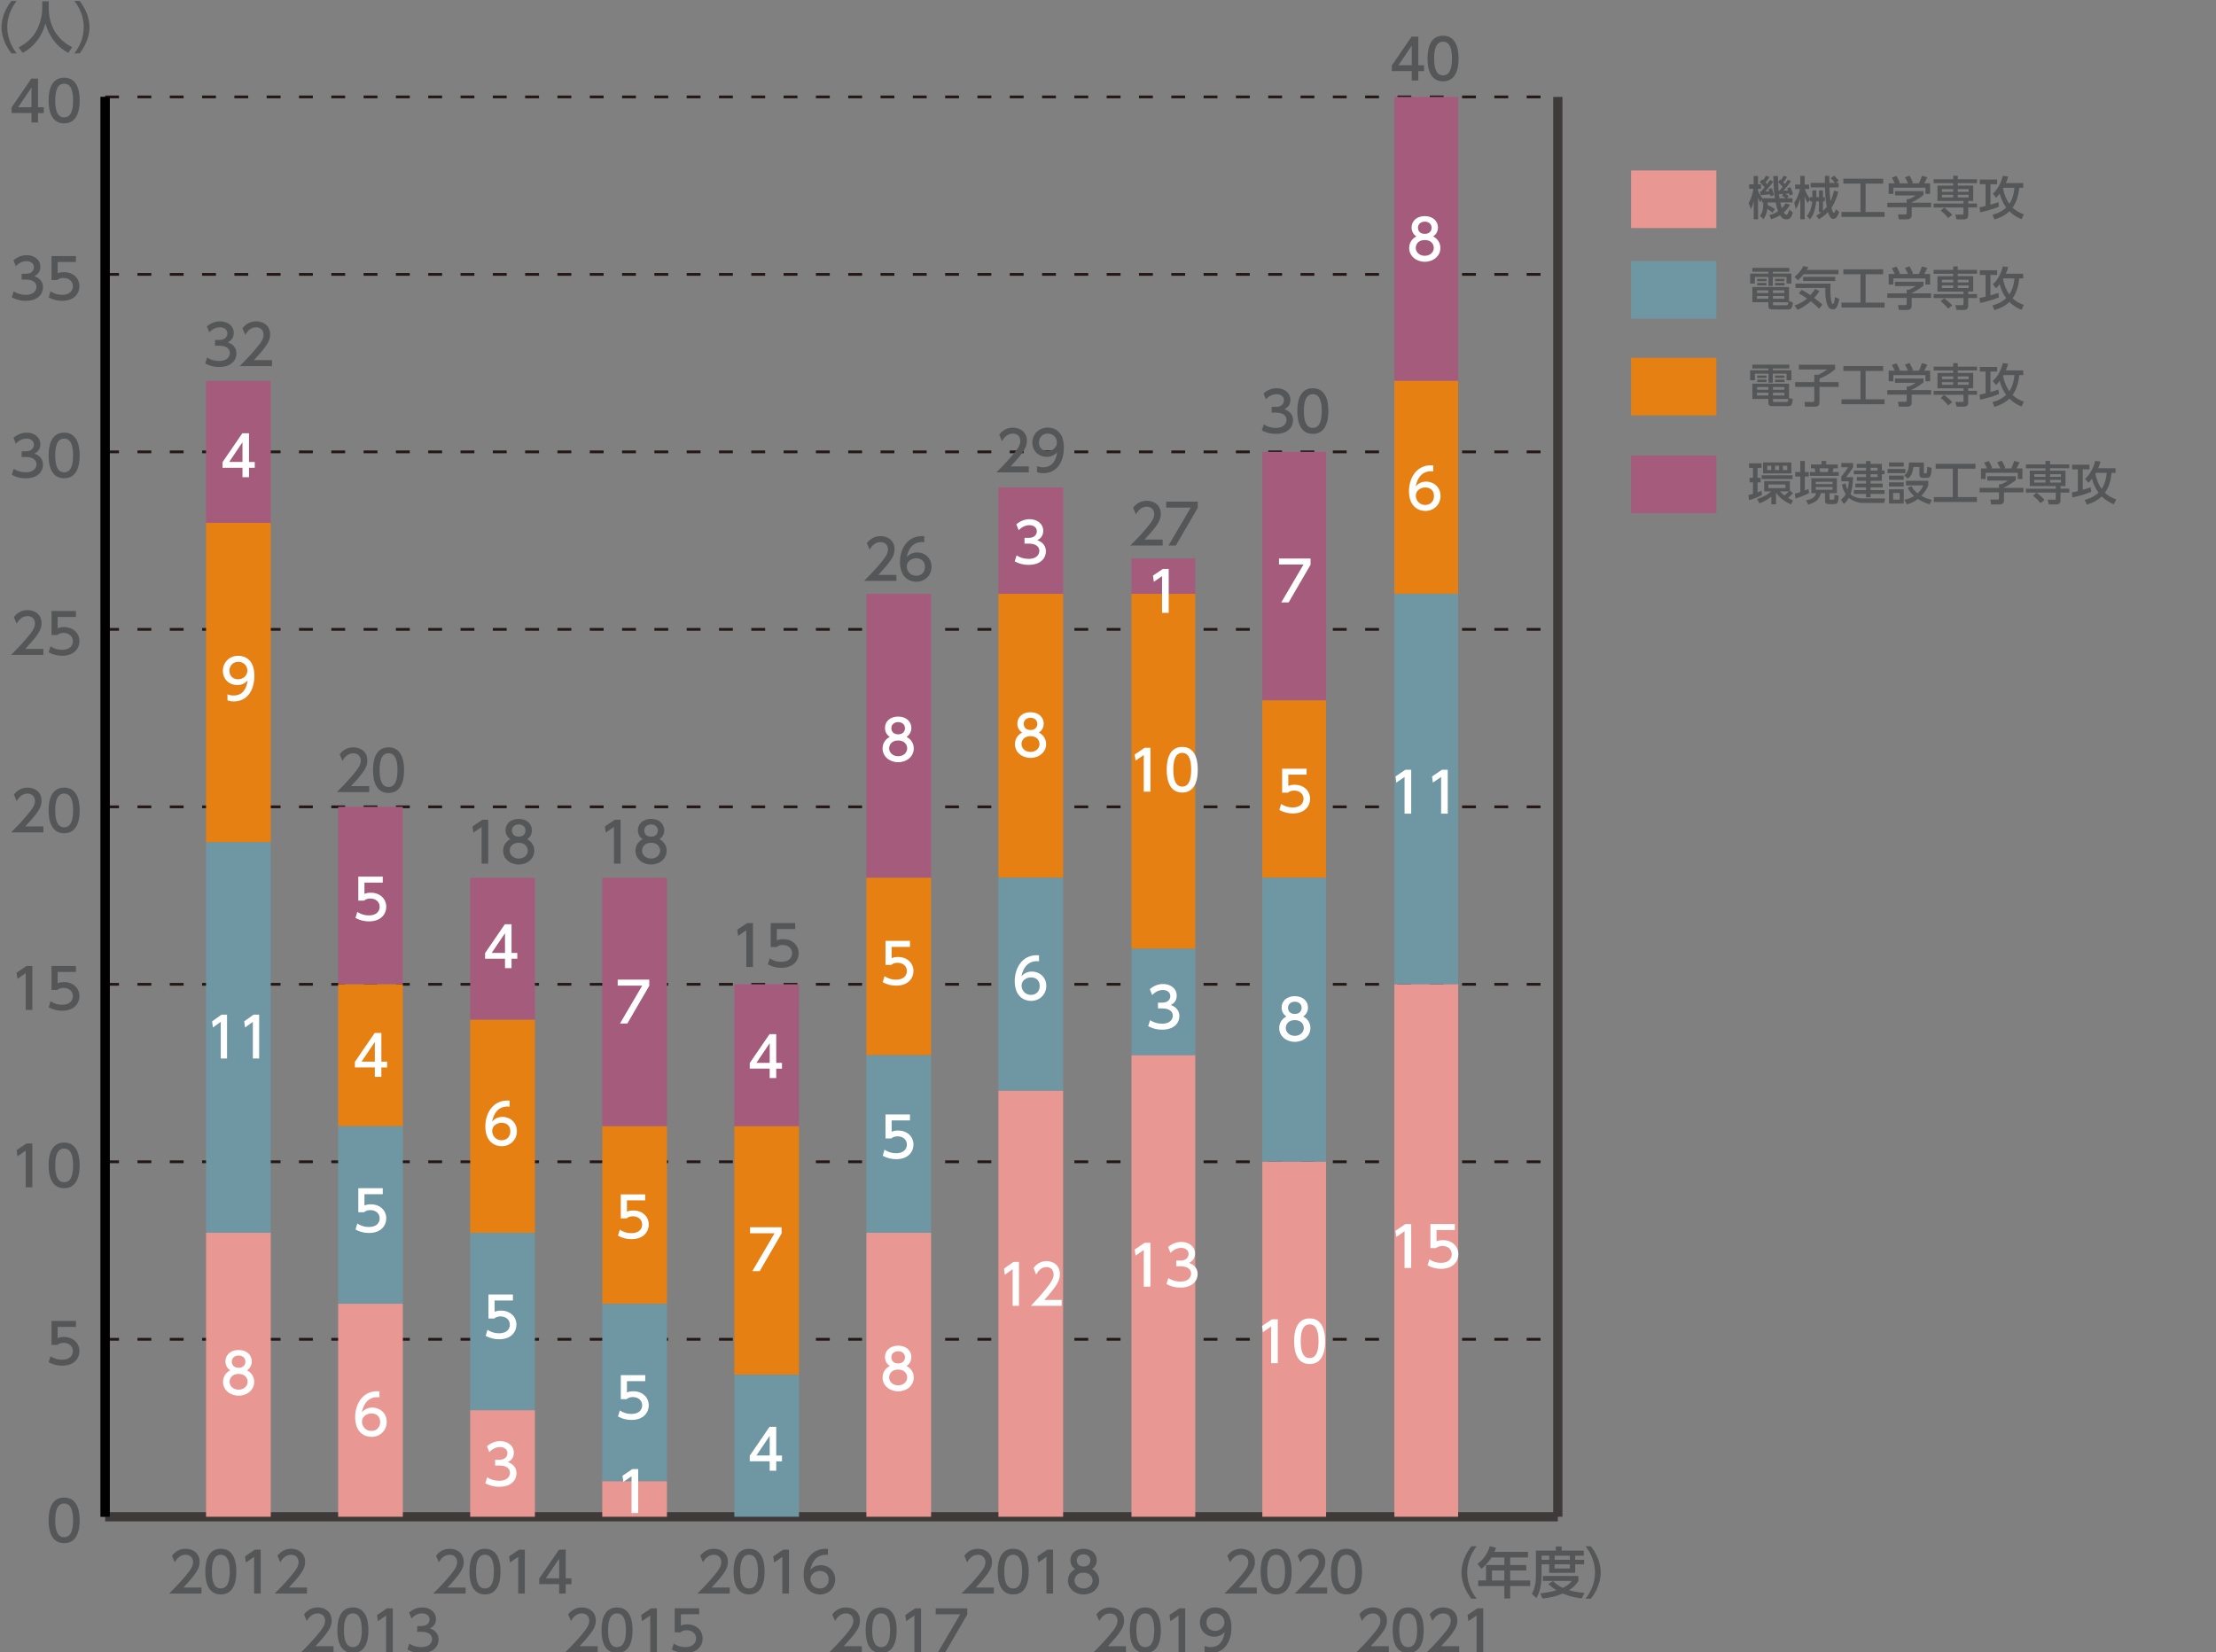 <?xml version="1.0" encoding="utf-8"?>
<!-- Generator: Adobe Illustrator 27.7.0, SVG Export Plug-In . SVG Version: 6.00 Build 0)  -->
<svg version="1.1" id="レイヤー_1" xmlns="http://www.w3.org/2000/svg" xmlns:xlink="http://www.w3.org/1999/xlink" x="0px"
	 y="0px" width="670.55px" height="500px" viewBox="0 0 670.55 500" style="enable-background:new 0 0 670.55 500;"
	 xml:space="preserve">
<rect x="0" y="0" width="670.55" height="500" fill="#808080" stroke="none"/>
<style type="text/css">
	.st0{fill:#555657;}
	.st1{fill-rule:evenodd;clip-rule:evenodd;fill:none;stroke:#3E3A39;stroke-width:2.793;stroke-miterlimit:10;}
	
		.st2{fill-rule:evenodd;clip-rule:evenodd;fill:none;stroke:#231815;stroke-width:0.838;stroke-miterlimit:10;stroke-dasharray:4.19,5.586;}
	.st3{fill:none;stroke:#231815;stroke-width:0.838;stroke-miterlimit:10;stroke-dasharray:4.19,5.586;}
	.st4{fill:#A45B7C;}
	.st5{fill:#E68013;}
	.st6{fill:#6F96A3;}
	.st7{fill:#E99792;}
	.st8{fill:none;stroke:#000000;stroke-width:2.793;stroke-miterlimit:10;}
	.st9{fill-rule:evenodd;clip-rule:evenodd;fill:#E68013;}
	.st10{fill-rule:evenodd;clip-rule:evenodd;fill:#6F96A3;}
	.st11{fill-rule:evenodd;clip-rule:evenodd;fill:#E99792;}
	.st12{fill:#FFFFFF;}
</style>
<g>
	<g>
		<g>
			<g>
				<path class="st0" d="M14.72,460.11c0-1.29,0-6.9,4.69-6.9s4.69,5.63,4.69,6.9c0,1.29,0,6.92-4.69,6.92S14.72,461.4,14.72,460.11
					z M22.11,460.11c0-2.56-0.49-5.09-2.7-5.09s-2.7,2.55-2.7,5.09c0,2.7,0.55,5.11,2.7,5.11
					C21.63,465.21,22.11,462.63,22.11,460.11z"/>
			</g>
			<g>
				<path class="st0" d="M22.98,401.57h-5.54v3.4c0.42-0.15,0.95-0.34,1.91-0.34c2.85,0,4.69,1.89,4.69,4.27
					c0,2.09-1.51,4.41-5.24,4.41c-1.47,0-2.76-0.34-4.07-1.04l0.55-1.82c1.07,0.72,2.21,1.06,3.5,1.06c2.56,0,3.27-1.51,3.27-2.61
					c0-1.56-1.27-2.5-2.83-2.5c-0.69,0-1.39,0.18-1.91,0.64h-1.73v-7.27h7.4V401.57z"/>
			</g>
			<g>
				<path class="st0" d="M8.02,346.05h1.76v13.28H7.77v-11.1l-2.48,1.71l-0.27-1.86L8.02,346.05z"/>
				<path class="st0" d="M14.72,352.68c0-1.29,0-6.9,4.69-6.9s4.69,5.63,4.69,6.9c0,1.29,0,6.92-4.69,6.92
					S14.72,353.97,14.72,352.68z M22.11,352.68c0-2.56-0.49-5.09-2.7-5.09s-2.7,2.54-2.7,5.09c0,2.7,0.55,5.11,2.7,5.11
					C21.63,357.79,22.11,355.21,22.11,352.68z"/>
			</g>
			<g>
				<path class="st0" d="M8.02,292.34h1.76v13.28H7.77v-11.1l-2.48,1.71l-0.27-1.86L8.02,292.34z"/>
				<path class="st0" d="M22.98,294.14h-5.54v3.4c0.42-0.15,0.95-0.33,1.91-0.33c2.85,0,4.69,1.89,4.69,4.27
					c0,2.09-1.51,4.41-5.24,4.41c-1.47,0-2.76-0.34-4.07-1.04l0.55-1.83c1.07,0.72,2.21,1.06,3.5,1.06c2.56,0,3.27-1.51,3.27-2.61
					c0-1.56-1.27-2.5-2.83-2.5c-0.69,0-1.39,0.19-1.91,0.64h-1.73v-7.27h7.4V294.14z"/>
			</g>
			<g>
				<path class="st0" d="M13.14,250.1v1.81H3.36c1.46-1.46,3-3.03,4.71-5.04c2.03-2.38,2.51-3.37,2.51-4.49
					c0-1.31-0.9-2.21-2.26-2.21c-1.98,0-2.96,1.76-3.28,2.29l-0.84-1.99c1.04-1.37,2.45-2.11,4.17-2.11c1.89,0,4.2,1.09,4.2,3.97
					c0,1.89-0.79,3.35-4.92,7.77H13.14z"/>
				<path class="st0" d="M14.72,245.26c0-1.29,0-6.9,4.69-6.9s4.69,5.63,4.69,6.9c0,1.29,0,6.92-4.69,6.92
					S14.72,246.55,14.72,245.26z M22.11,245.26c0-2.56-0.49-5.09-2.7-5.09s-2.7,2.55-2.7,5.09c0,2.7,0.55,5.11,2.7,5.11
					C21.63,250.36,22.11,247.78,22.11,245.26z"/>
			</g>
			<g>
				<path class="st0" d="M13.14,196.38v1.81H3.36c1.46-1.46,3-3.03,4.71-5.04c2.03-2.38,2.51-3.37,2.51-4.49
					c0-1.31-0.9-2.21-2.26-2.21c-1.98,0-2.96,1.76-3.28,2.29l-0.84-1.99c1.04-1.37,2.45-2.11,4.17-2.11c1.89,0,4.2,1.09,4.2,3.97
					c0,1.89-0.79,3.35-4.92,7.77H13.14z"/>
				<path class="st0" d="M22.98,186.72h-5.54v3.4c0.42-0.15,0.95-0.34,1.91-0.34c2.85,0,4.69,1.89,4.69,4.27
					c0,2.09-1.51,4.41-5.24,4.41c-1.47,0-2.76-0.34-4.07-1.04l0.55-1.82c1.07,0.72,2.21,1.06,3.5,1.06c2.56,0,3.27-1.51,3.27-2.61
					c0-1.56-1.27-2.5-2.83-2.5c-0.69,0-1.39,0.18-1.91,0.64h-1.73v-7.27h7.4V186.72z"/>
			</g>
			<g>
				<path class="st0" d="M4.15,141.88c1.07,0.72,2.36,1.06,3.65,1.06c2.38,0,3.23-1.31,3.23-2.44c0-1.17-0.97-2.18-3.17-2.18H6.54
					v-1.74h1.27c1.81,0,2.46-1.09,2.46-1.98c0-1.27-1.12-1.86-2.21-1.86c-1.26,0-2.43,0.6-3.27,1.54l-0.72-1.79
					c1.27-1.12,2.73-1.56,4-1.56c2.19,0,4.14,1.29,4.14,3.54c0,1.88-1.32,2.56-1.81,2.81c0.69,0.27,2.61,1,2.61,3.4
					c0,1.79-1.34,4.07-5.22,4.07c-1.74,0-3.03-0.42-4.22-1.06L4.15,141.88z"/>
				<path class="st0" d="M14.72,137.83c0-1.29,0-6.9,4.69-6.9s4.69,5.63,4.69,6.9c0,1.29,0,6.92-4.69,6.92
					S14.72,139.12,14.72,137.83z M22.11,137.83c0-2.56-0.49-5.09-2.7-5.09s-2.7,2.54-2.7,5.09c0,2.7,0.55,5.11,2.7,5.11
					C21.63,142.94,22.11,140.36,22.11,137.83z"/>
			</g>
			<g>
				<path class="st0" d="M4.15,88.17c1.07,0.72,2.36,1.06,3.65,1.06c2.38,0,3.23-1.31,3.23-2.44c0-1.17-0.97-2.18-3.17-2.18H6.54
					v-1.74h1.27c1.81,0,2.46-1.09,2.46-1.98c0-1.27-1.12-1.86-2.21-1.86c-1.26,0-2.43,0.6-3.27,1.54l-0.72-1.79
					c1.27-1.12,2.73-1.56,4-1.56c2.19,0,4.14,1.29,4.14,3.54c0,1.88-1.32,2.56-1.81,2.81c0.69,0.27,2.61,1,2.61,3.4
					c0,1.79-1.34,4.07-5.22,4.07c-1.74,0-3.03-0.42-4.22-1.06L4.15,88.17z"/>
				<path class="st0" d="M22.98,79.29h-5.54v3.4c0.42-0.15,0.95-0.33,1.91-0.33c2.85,0,4.69,1.89,4.69,4.27
					c0,2.09-1.51,4.41-5.24,4.41c-1.47,0-2.76-0.34-4.07-1.04l0.55-1.83c1.07,0.72,2.21,1.06,3.5,1.06c2.56,0,3.27-1.51,3.27-2.61
					c0-1.56-1.27-2.5-2.83-2.5c-0.69,0-1.39,0.19-1.91,0.64h-1.73v-7.27h7.4V79.29z"/>
			</g>
			<g>
				<path class="st0" d="M9.53,37.06v-2.85H3.5v-1.69l5.98-8.74h2.03v8.68h1.74v1.76H11.5v2.85H9.53z M5.51,32.45h4.02v-5.96
					L5.51,32.45z"/>
				<path class="st0" d="M14.72,30.41c0-1.29,0-6.9,4.69-6.9s4.69,5.63,4.69,6.9c0,1.29,0,6.92-4.69,6.92S14.72,31.7,14.72,30.41z
					 M22.11,30.41c0-2.56-0.49-5.09-2.7-5.09s-2.7,2.55-2.7,5.09c0,2.7,0.55,5.11,2.7,5.11C21.63,35.52,22.11,32.93,22.11,30.41z"/>
			</g>
		</g>
	</g>
	<line class="st1" x1="31.82" y1="459.03" x2="31.82" y2="29.33"/>
	<g>
		<g>
			<line class="st1" x1="31.82" y1="459.03" x2="471.39" y2="459.03"/>
			<line class="st2" x1="31.82" y1="405.32" x2="471.39" y2="405.32"/>
			<line class="st3" x1="31.82" y1="351.6" x2="471.39" y2="351.6"/>
			<line class="st3" x1="31.82" y1="297.89" x2="471.39" y2="297.89"/>
			<line class="st3" x1="31.82" y1="244.18" x2="471.39" y2="244.18"/>
			<line class="st3" x1="31.82" y1="190.47" x2="471.39" y2="190.47"/>
			<line class="st3" x1="31.82" y1="136.75" x2="471.39" y2="136.75"/>
			<line class="st3" x1="31.82" y1="83.04" x2="471.39" y2="83.04"/>
			<line class="st3" x1="31.82" y1="29.33" x2="471.39" y2="29.33"/>
		</g>
	</g>
</g>
<g>
	<g>
		<g>
			<rect x="381.97" y="136.75" class="st4" width="19.3" height="75.2"/>
		</g>
	</g>
	<g>
		<g>
			<rect x="381.97" y="211.95" class="st5" width="19.3" height="53.71"/>
		</g>
	</g>
	<g>
		<g>
			<rect x="381.97" y="265.66" class="st6" width="19.3" height="85.94"/>
		</g>
	</g>
	<g>
		<g>
			<rect x="381.97" y="351.6" class="st7" width="19.3" height="107.43"/>
		</g>
	</g>
</g>
<g>
	<g>
		<g>
			<line class="st8" x1="31.82" y1="459.03" x2="31.82" y2="29.33"/>
			<line class="st1" x1="471.39" y1="459.03" x2="471.39" y2="29.33"/>
		</g>
	</g>
</g>
<g>
	<g>
		<g>
			<rect x="62.35" y="115.27" class="st4" width="19.58" height="42.97"/>
			<rect x="102.32" y="244.18" class="st4" width="19.58" height="53.71"/>
			<rect x="142.28" y="265.66" class="st4" width="19.58" height="42.97"/>
			<rect x="182.24" y="265.66" class="st4" width="19.58" height="75.2"/>
			<rect x="222.2" y="297.89" class="st4" width="19.58" height="42.97"/>
			<rect x="262.16" y="179.72" class="st4" width="19.58" height="85.94"/>
			<rect x="302.12" y="147.5" class="st4" width="19.58" height="32.23"/>
		</g>
	</g>
	<g>
		<g>
			<rect x="62.35" y="158.24" class="st9" width="19.58" height="96.68"/>
			<rect x="102.32" y="297.89" class="st9" width="19.58" height="42.97"/>
			<rect x="142.28" y="308.63" class="st9" width="19.58" height="64.46"/>
			<rect x="182.24" y="340.86" class="st9" width="19.58" height="53.71"/>
			<rect x="222.2" y="340.86" class="st9" width="19.58" height="75.2"/>
			<rect x="262.16" y="265.66" class="st9" width="19.58" height="53.71"/>
			<rect x="302.12" y="179.72" class="st9" width="19.58" height="85.94"/>
		</g>
	</g>
	<g>
		<g>
			<rect x="62.35" y="254.92" class="st10" width="19.58" height="118.17"/>
			<rect x="102.32" y="340.86" class="st10" width="19.58" height="53.71"/>
			<rect x="142.28" y="373.09" class="st10" width="19.58" height="53.71"/>
			<rect x="182.24" y="394.57" class="st10" width="19.58" height="53.71"/>
			<rect x="222.2" y="416.06" class="st10" width="19.58" height="42.97"/>
			<rect x="262.16" y="319.38" class="st10" width="19.58" height="53.71"/>
			<rect x="302.12" y="265.66" class="st10" width="19.58" height="64.46"/>
		</g>
	</g>
	<g>
		<g>
			<rect x="62.35" y="373.09" class="st11" width="19.58" height="85.94"/>
			<rect x="102.32" y="394.57" class="st11" width="19.58" height="64.46"/>
			<rect x="142.28" y="426.8" class="st11" width="19.58" height="32.23"/>
			<rect x="182.24" y="448.29" class="st11" width="19.58" height="10.74"/>
			<rect x="222.2" y="459.03" class="st11" width="19.58" height="0"/>
			<rect x="262.16" y="373.09" class="st11" width="19.58" height="85.94"/>
			<rect x="302.12" y="330.12" class="st11" width="19.58" height="128.91"/>
		</g>
	</g>
</g>
<g>
	<path class="st0" d="M3.46,16.16c-2.83-3.55-3-6.88-3-7.94s0.17-4.39,3-7.94h1.59C3.26,2.56,2.19,5.33,2.19,8.22
		c0,2.9,1.09,5.66,2.86,7.94H3.46z"/>
	<path class="st0" d="M12.78,0.4h1.96v2.06c0,3.25,1.02,8.71,7.09,11.82L20.67,16c-3.08-1.54-5.76-4.68-6.92-8.91
		c-1.04,4.02-3.55,7.18-6.88,8.91l-1.24-1.67c2.45-1.19,4.49-3.1,5.68-5.56c0.9-1.86,1.47-4.19,1.47-6.23V0.4z"/>
	<path class="st0" d="M22.49,16.16c1.79-2.26,2.86-5.04,2.86-7.94c0-2.9-1.07-5.68-2.86-7.94h1.59c2.71,3.38,3,6.65,3,7.94
		s-0.29,4.56-3,7.94H22.49z"/>
</g>
<g>
	<rect x="493.56" y="108.29" class="st5" width="25.8" height="17.42"/>
	<g>
		<path class="st0" d="M541.43,111.51h-4.99v0.56h5.63v3.01h-1.48v-1.99h-4.15v2.71h-1.31v-2.71h-4.11v1.99h-1.44v-3.01h5.55v-0.56
			h-4.88v-1.16h11.18V111.51z M542.48,120.76c-0.08,1.07-0.17,2.15-1.22,2.15h-4.82c-0.68,0-1.34-0.04-1.34-0.95v-1.22h-4.84v-4.61
			h11.09v4.31L542.48,120.76z M535.1,118.85h-3.47v0.83h3.47V118.85z M535.1,117.14h-3.41v0.8h3.41V117.14z M534.54,113.65v0.71
			h-2.82v-0.71H534.54z M534.54,114.89v0.74h-2.82v-0.74H534.54z M539.95,117.14h-3.47v0.8h3.47V117.14z M539.95,118.85h-3.47v0.83
			h3.47V118.85z M540.57,121.64c0.41,0,0.49-0.05,0.55-0.89h-4.63v0.5c0,0.32,0.01,0.39,0.34,0.39H540.57z M539.98,113.65v0.71
			h-2.87v-0.71H539.98z M539.98,114.89v0.74h-2.87v-0.74H539.98z"/>
		<path class="st0" d="M544.31,110.39h10.97v1.4c-1.62,1.3-2.45,1.82-4.72,2.83v1.02h5.8v1.44h-5.8v4.43c0,0.99-0.18,1.57-1.51,1.57
			h-2.85l-0.18-1.44h2.43c0.43,0,0.55-0.1,0.55-0.56v-4h-5.8v-1.44h5.8v-2.22h1.22c0.92-0.39,2.22-1.26,2.68-1.59h-8.58V110.39z"/>
		<path class="st0" d="M557.79,110.78h12.05v1.48h-5.33v8.59h5.76v1.48h-13.04v-1.48h5.75v-8.59h-5.19V110.78z"/>
		<path class="st0" d="M582.04,114.54v1.16c-0.8,0.71-2.46,1.79-3.57,2.24v0.11h5.87v1.37h-5.87v2.5c0,1.01-1.01,1.16-1.15,1.16
			h-2.74l-0.27-1.48h2.25c0.39,0,0.39-0.2,0.39-0.45v-1.73h-5.86v-1.37h5.86v-1.09h0.61c0.48-0.16,1.44-0.55,2.07-1.1h-6.22v-1.31
			H582.04z M573.31,112.17c-0.29-0.76-0.64-1.39-0.84-1.72l1.36-0.5c0.38,0.53,0.81,1.36,1.05,2.1l-0.32,0.13h2.8
			c-0.35-0.81-0.62-1.29-0.95-1.8l1.38-0.53c0.29,0.45,0.84,1.48,1.06,2.18l-0.46,0.16h2.26c0.17-0.32,0.38-0.74,0.92-2.29
			l1.61,0.47c-0.32,0.74-0.5,1.1-0.92,1.82h1.78v3.2h-1.41v-1.87h-9.71v1.87h-1.41v-3.2H573.31z"/>
		<path class="st0" d="M591.03,109.9h1.38v1.05h5.83v1.17h-5.83v0.73h4.67v4.65h-1.51v0.78h2.67v1.19h-2.67v2.41
			c0,1.13-1.01,1.19-1.19,1.19h-2.33l-0.38-1.44h2.19c0.25,0,0.28-0.05,0.28-0.36v-1.79h-9.03v-1.19h9.03v-0.78h-7.87v-4.65h4.75
			v-0.73h-5.91v-1.17h5.91V109.9z M589.49,122.68c-0.8-1.09-1.94-2.01-2.25-2.27l1.06-0.88c0.53,0.39,1.82,1.42,2.45,2.19
			L589.49,122.68z M591.03,113.92h-3.4v0.81h3.4V113.92z M591.03,115.66h-3.4v0.78h3.4V115.66z M595.7,113.92h-3.29v0.81h3.29
			V113.92z M595.7,115.66h-3.29v0.78h3.29V115.66z"/>
		<path class="st0" d="M599,119.43c0.39-0.06,0.62-0.1,1.82-0.39v-6.58h-1.73v-1.41h5.24v1.41h-2.03v6.19
			c0.6-0.17,1.75-0.5,2.4-0.77l0.18,1.37c-1.43,0.64-4.21,1.4-5.7,1.7L599,119.43z M612.22,112.12v1.4h-1.19
			c-0.24,2.24-0.81,4.3-2.03,6.03c1.04,0.98,2.18,1.58,3.41,2l-0.7,1.48c-1.08-0.45-2.42-1.1-3.66-2.39
			c-0.85,0.84-2.14,1.75-4.53,2.49l-0.64-1.43c2.19-0.56,3.4-1.47,4.18-2.2c-0.46-0.61-1.4-1.96-1.96-4.24
			c-0.56,0.78-0.88,1.08-1.09,1.26l-1.02-1.22c1.41-1.15,2.54-3.29,3.06-5.43l1.59,0.22c-0.13,0.53-0.24,1.01-0.7,2.01H612.22z
			 M606.24,113.52c-0.03,0.05-0.08,0.15-0.13,0.21c0.32,1.7,0.92,3.28,1.9,4.65c0.41-0.6,1.29-1.96,1.55-4.86H606.24z"/>
	</g>
</g>
<g>
	<rect x="493.56" y="137.88" class="st4" width="25.8" height="17.42"/>
	<g>
		<path class="st0" d="M529.07,149.79c0.29-0.04,0.52-0.08,1.37-0.33v-3.48h-1.02v-1.38h1.02v-2.99h-1.19v-1.4h3.8v1.4h-1.23v2.99
			h0.92v1.38h-0.92v3.02c0.66-0.24,0.95-0.35,1.23-0.46l0.1,1.24c-1.03,0.58-2.5,1.22-3.9,1.57L529.07,149.79z M541.61,148.52
			l0.94,0.71c-0.53,0.61-1.22,1.24-1.48,1.47c0.24,0.14,0.59,0.36,1.47,0.77l-0.6,1.21c-3.13-1.43-4.36-3.34-4.53-3.62v3.55h-1.41
			v-2.33c-0.88,0.7-2.06,1.48-3.61,2.07l-0.69-1.33c0.91-0.29,2.84-0.97,4.22-2.31h-2.08v-3.12h7.77V148.52z M542.4,143.83v1.16
			h-9.34v-1.16H542.4z M542.06,139.95v3.33h-8.57v-3.33H542.06z M534.75,140.96v1.31h1.22v-1.31H534.75z M535.11,146.62v1.1h5.16
			v-1.1H535.11z M537.11,140.96v1.31h1.24v-1.31H537.11z M538.61,148.71c0.27,0.31,0.63,0.71,1.33,1.23
			c0.43-0.32,1.02-0.82,1.4-1.23H538.61z M539.49,140.96v1.31h1.33v-1.31H539.49z"/>
		<path class="st0" d="M543.11,149.41c0.42-0.11,0.92-0.24,1.65-0.49v-4.7h-1.54v-1.37h1.54v-3.34h1.37v3.34h1.19v1.37h-1.19v4.21
			c0.68-0.28,0.81-0.34,1.12-0.46l0.15,1.27c-1.64,0.87-3.86,1.55-4.1,1.64L543.11,149.41z M555.83,144.74v4.52h-2.22v1.44
			c0,0.46,0,0.52,0.32,0.52h0.6c0.31,0,0.39,0,0.45-0.16c0.06-0.14,0.1-0.23,0.14-1.35l1.27,0.32c-0.1,1.83-0.27,2.53-1.36,2.53
			h-1.75c-1.04,0-1.04-0.68-1.04-1.06v-2.24h-1.24c-0.56,1.83-1.2,2.59-3.83,3.46l-0.67-1.31c1.9-0.35,2.8-0.98,3.03-2.15h-1.41
			v-4.52H555.83z M547.97,140.56h3.23v-1.05h1.4v1.05h3.51v1.16h-1.3c-0.02,0.06-0.14,0.7-0.28,1.13h1.86v1.16h-8.72v-1.16h1.65
			c-0.01-0.21-0.15-0.89-0.22-1.13h-1.12V140.56z M549.44,145.81v0.71h5.09v-0.71H549.44z M549.44,147.4v0.81h5.09v-0.81H549.44z
			 M550.57,141.72c0.11,0.7,0.14,0.77,0.18,1.13h2.31c0.17-0.4,0.22-1.02,0.24-1.13H550.57z"/>
		<path class="st0" d="M558.46,146.32c0.1,0.46,0.22,1.07,0.57,1.86c0.1-0.35,0.29-0.99,0.42-2.52h-2.28v-1.45
			c0.62-0.69,1.68-2.08,2.06-2.8h-2.06v-1.3h3.57v1.3c-0.41,0.81-1.73,2.54-2.1,2.99h2.1c-0.07,2.45-0.42,4.18-0.78,5.14
			c0.73,0.73,2.1,1.3,3.51,1.3h6.99l-0.35,1.37h-6.54c-1.44,0-3.37-0.85-4.12-1.55c-0.64,1.09-1.1,1.5-1.52,1.86l-0.88-1.27
			c0.38-0.32,0.96-0.8,1.45-1.67c-0.78-1.21-1.02-2.27-1.17-2.96L558.46,146.32z M566.01,139.53v0.85h3.44v2.01h0.8v1.13h-0.8v1.99
			h-3.44v0.84h3.68v1.15h-3.68v0.82h4.24v1.16h-4.24v1.02h-1.36v-1.02h-3.69v-1.16h3.69v-0.82h-3.24v-1.15h3.24v-0.84h-2.8v-1.13
			h2.8v-0.85h-3.69v-1.13h3.69v-0.84h-2.8v-1.18h2.8v-0.85H566.01z M566.01,141.56v0.84h2.14v-0.84H566.01z M566.01,143.53v0.85
			h2.14v-0.85H566.01z"/>
		<path class="st0" d="M576.56,141.93v1.27h-5.41v-1.27H576.56z M576.06,139.96v1.25h-4.46v-1.25H576.06z M576.06,143.95v1.26h-4.46
			v-1.26H576.06z M576.06,145.96v1.27h-4.46v-1.27H576.06z M576.06,148.07v4.32h-4.46v-4.32H576.06z M574.83,149.21h-1.98v1.99h1.98
			V149.21z M582.15,139.96v2.96c0,0.15,0,0.35,0.32,0.35h0.28c0.25,0,0.29-0.24,0.31-0.34c0.07-0.41,0.11-1.2,0.13-1.63l1.29,0.28
			c-0.06,2.47-0.41,3.05-1.38,3.05h-1.33c-0.63,0-0.96-0.35-0.96-0.89v-2.4h-1.85c-0.17,2.21-1.02,3.03-1.69,3.55l-1.08-1.06
			c1.22-0.77,1.45-2.14,1.45-3.86H582.15z M583.93,152.62c-0.63-0.17-2.01-0.56-3.58-1.62c-1.48,1.15-2.59,1.45-3.34,1.62
			l-0.78-1.35c1.1-0.22,1.96-0.55,2.96-1.16c-1.29-1.16-1.73-2.09-1.93-2.51l1.15-0.46c0.41,0.74,0.87,1.41,1.83,2.18
			c1.15-1.04,1.58-2.04,1.75-2.43h-5.27v-1.4h6.77v1.4c-0.29,0.73-0.83,1.86-2.1,3.19c1.4,0.76,2.57,1.05,3.15,1.21L583.93,152.62z"
			/>
		<path class="st0" d="M585.72,140.37h12.05v1.48h-5.33v8.59h5.76v1.48h-13.04v-1.48h5.75v-8.59h-5.19V140.37z"/>
		<path class="st0" d="M609.97,144.13v1.16c-0.8,0.71-2.46,1.79-3.57,2.24v0.11h5.87v1.37h-5.87v2.5c0,1.01-1.01,1.16-1.15,1.16
			h-2.74l-0.27-1.48h2.25c0.39,0,0.39-0.19,0.39-0.45v-1.73h-5.86v-1.37h5.86v-1.09h0.61c0.48-0.16,1.44-0.55,2.07-1.11h-6.22v-1.31
			H609.97z M601.24,141.75c-0.29-0.76-0.64-1.39-0.84-1.72l1.36-0.5c0.38,0.53,0.81,1.36,1.05,2.1l-0.32,0.13h2.8
			c-0.35-0.81-0.62-1.29-0.95-1.81l1.38-0.53c0.29,0.45,0.84,1.48,1.06,2.18l-0.46,0.16h2.26c0.17-0.32,0.38-0.74,0.92-2.29
			l1.61,0.47c-0.32,0.74-0.5,1.1-0.92,1.82h1.78v3.2h-1.41v-1.87h-9.71v1.87h-1.41v-3.2H601.24z"/>
		<path class="st0" d="M618.96,139.49h1.38v1.05h5.83v1.17h-5.83v0.73h4.67v4.66h-1.51v0.78h2.67v1.19h-2.67v2.41
			c0,1.13-1.01,1.19-1.19,1.19h-2.33l-0.38-1.44h2.19c0.25,0,0.28-0.06,0.28-0.36v-1.79h-9.03v-1.19h9.03v-0.78h-7.87v-4.66h4.75
			v-0.73h-5.91v-1.17h5.91V139.49z M617.43,152.26c-0.8-1.09-1.94-2.01-2.25-2.27l1.06-0.88c0.53,0.39,1.82,1.43,2.45,2.2
			L617.43,152.26z M618.96,143.51h-3.4v0.81h3.4V143.51z M618.96,145.24h-3.4v0.79h3.4V145.24z M623.63,143.51h-3.29v0.81h3.29
			V143.51z M623.63,145.24h-3.29v0.79h3.29V145.24z"/>
		<path class="st0" d="M626.93,149.02c0.39-0.05,0.62-0.1,1.82-0.39v-6.58h-1.73v-1.41h5.24v1.41h-2.03v6.19
			c0.6-0.17,1.75-0.5,2.4-0.77l0.18,1.37c-1.43,0.64-4.21,1.4-5.7,1.7L626.93,149.02z M640.16,141.71v1.4h-1.19
			c-0.24,2.24-0.81,4.31-2.03,6.03c1.04,0.98,2.18,1.58,3.41,2l-0.7,1.48c-1.08-0.45-2.42-1.11-3.66-2.39
			c-0.85,0.84-2.14,1.75-4.53,2.49l-0.64-1.43c2.19-0.56,3.4-1.47,4.18-2.19c-0.46-0.62-1.4-1.96-1.96-4.24
			c-0.56,0.78-0.88,1.08-1.09,1.26l-1.02-1.22c1.41-1.15,2.54-3.28,3.06-5.42l1.59,0.22c-0.13,0.53-0.24,1.01-0.7,2.01H640.16z
			 M634.17,143.11c-0.03,0.06-0.08,0.16-0.13,0.21c0.32,1.7,0.92,3.28,1.9,4.65c0.41-0.6,1.29-1.96,1.55-4.87H634.17z"/>
	</g>
</g>
<g>
	<rect x="493.56" y="79.02" class="st6" width="25.8" height="17.42"/>
	<g>
		<path class="st0" d="M541.43,82.24h-4.99v0.56h5.63v3.01h-1.48v-1.99h-4.15v2.71h-1.31v-2.71h-4.11v1.99h-1.44V82.8h5.55v-0.56
			h-4.88v-1.16h11.18V82.24z M542.48,91.49c-0.08,1.07-0.17,2.15-1.22,2.15h-4.82c-0.68,0-1.34-0.04-1.34-0.95v-1.22h-4.84v-4.61
			h11.09v4.31L542.48,91.49z M535.1,89.58h-3.47v0.83h3.47V89.58z M535.1,87.87h-3.41v0.8h3.41V87.87z M534.54,84.38v0.71h-2.82
			v-0.71H534.54z M534.54,85.62v0.74h-2.82v-0.74H534.54z M539.95,87.87h-3.47v0.8h3.47V87.87z M539.95,89.58h-3.47v0.83h3.47V89.58
			z M540.57,92.37c0.41,0,0.49-0.05,0.55-0.89h-4.63v0.5c0,0.32,0.01,0.39,0.34,0.39H540.57z M539.98,84.38v0.71h-2.87v-0.71H539.98
			z M539.98,85.62v0.74h-2.87v-0.74H539.98z"/>
		<path class="st0" d="M545.81,82.97c-0.38,0.49-0.83,0.99-1.75,1.86L543,83.78c0.88-0.7,1.89-1.62,2.68-3.27l1.52,0.37
			c-0.27,0.43-0.32,0.56-0.49,0.8h9.62v1.3H545.81z M550.46,93.42c-0.42-0.43-1.2-1.23-2.53-2.25c-1.96,1.73-3.38,2.33-3.99,2.6
			L543,92.44c2.11-0.68,3.12-1.52,3.8-2.1c-1.13-0.81-1.96-1.26-2.48-1.54l0.83-1.08c0.47,0.24,1.31,0.66,2.67,1.61
			c0.68-0.75,1.09-1.36,1.44-1.89l1.27,0.67c-0.22,0.37-0.6,0.98-1.58,2.04c1.29,0.96,2.08,1.65,2.53,2.04L550.46,93.42z
			 M543.32,85.83h10.62c-0.04,0.46-0.08,0.99-0.08,1.97c0,2.46,0.36,4.21,0.78,4.21c0.31,0,0.47-1.03,0.64-2.11l1.27,0.6
			c-0.52,2.86-1.22,3.12-1.99,3.12c-0.64,0-1.03-0.32-1.23-0.6c-0.6-0.84-1.01-2.8-1.01-4.56c0-0.61,0.02-1.02,0.03-1.31h-9.04
			V85.83z M555.33,83.78v1.27h-9.73v-1.27H555.33z"/>
		<path class="st0" d="M557.79,81.51h12.05V83h-5.33v8.59h5.76v1.48h-13.04v-1.48h5.75V83h-5.19V81.51z"/>
		<path class="st0" d="M582.04,85.27v1.16c-0.8,0.71-2.46,1.79-3.57,2.24v0.11h5.87v1.37h-5.87v2.5c0,1.01-1.01,1.16-1.15,1.16
			h-2.74l-0.27-1.48h2.25c0.39,0,0.39-0.2,0.39-0.45v-1.73h-5.86v-1.37h5.86v-1.09h0.61c0.48-0.16,1.44-0.55,2.07-1.1h-6.22v-1.31
			H582.04z M573.31,82.9c-0.29-0.76-0.64-1.39-0.84-1.72l1.36-0.5c0.38,0.53,0.81,1.36,1.05,2.1l-0.32,0.13h2.8
			c-0.35-0.81-0.62-1.29-0.95-1.8l1.38-0.53c0.29,0.45,0.84,1.48,1.06,2.18l-0.46,0.16h2.26c0.17-0.32,0.38-0.74,0.92-2.29
			l1.61,0.47c-0.32,0.74-0.5,1.1-0.92,1.82h1.78v3.2h-1.41v-1.87h-9.71v1.87h-1.41v-3.2H573.31z"/>
		<path class="st0" d="M591.03,80.63h1.38v1.05h5.83v1.17h-5.83v0.73h4.67v4.65h-1.51v0.78h2.67v1.19h-2.67v2.41
			c0,1.13-1.01,1.19-1.19,1.19h-2.33l-0.38-1.44h2.19c0.25,0,0.28-0.05,0.28-0.36v-1.79h-9.03v-1.19h9.03v-0.78h-7.87v-4.65h4.75
			v-0.73h-5.91v-1.17h5.91V80.63z M589.49,93.41c-0.8-1.09-1.94-2.01-2.25-2.27l1.06-0.88c0.53,0.39,1.82,1.42,2.45,2.19
			L589.49,93.41z M591.03,84.66h-3.4v0.81h3.4V84.66z M591.03,86.39h-3.4v0.78h3.4V86.39z M595.7,84.66h-3.29v0.81h3.29V84.66z
			 M595.7,86.39h-3.29v0.78h3.29V86.39z"/>
		<path class="st0" d="M599,90.17c0.39-0.06,0.62-0.1,1.82-0.39v-6.58h-1.73v-1.41h5.24v1.41h-2.03v6.19c0.6-0.17,1.75-0.5,2.4-0.77
			l0.18,1.37c-1.43,0.64-4.21,1.4-5.7,1.7L599,90.17z M612.22,82.85v1.4h-1.19c-0.24,2.24-0.81,4.3-2.03,6.03
			c1.04,0.98,2.18,1.58,3.41,2l-0.7,1.48c-1.08-0.45-2.42-1.1-3.66-2.39c-0.85,0.84-2.14,1.75-4.53,2.49l-0.64-1.43
			c2.19-0.56,3.4-1.47,4.18-2.2c-0.46-0.61-1.4-1.96-1.96-4.24c-0.56,0.78-0.88,1.08-1.09,1.26L603,86.04
			c1.41-1.15,2.54-3.29,3.06-5.43l1.59,0.22c-0.13,0.53-0.24,1.01-0.7,2.01H612.22z M606.24,84.25c-0.03,0.05-0.08,0.15-0.13,0.21
			c0.32,1.7,0.92,3.28,1.9,4.65c0.41-0.6,1.29-1.96,1.55-4.86H606.24z"/>
	</g>
</g>
<g>
	<rect x="493.56" y="51.59" class="st7" width="25.8" height="17.42"/>
	<g>
		<path class="st0" d="M536.32,64.4c-0.56-0.63-1.33-1.05-1.54-1.16c-0.22,1.68-0.68,2.4-1.2,3.09l-1.01-1.03
			c0.84-1.12,0.96-1.93,1.01-4.04h-0.45v-0.98l-0.52,0.91c-0.21-0.36-0.42-0.73-0.64-1.41v6.57h-1.31v-5.52
			c-0.21,0.92-0.35,1.41-0.84,2.49l-0.7-1.87c0.75-1.3,1.24-2.81,1.45-4.3h-1.3v-1.36h1.38v-2.53h1.31v2.53h0.91v1.36h-0.91v0.5
			c0.14,0.38,0.46,1.23,1.31,2.36h3.79c-0.27-1.64-0.46-4.12-0.46-6.75h1.4c0,0.64,0,1.01,0.03,1.83l0.67-0.8
			c0.13,0.13,0.17,0.16,0.22,0.21c0.31-0.42,0.52-0.77,0.8-1.31l1.05,0.36c-0.21,0.35-0.48,0.82-1.15,1.63
			c0.17,0.18,0.31,0.32,0.48,0.53c0.56-0.74,0.77-1.07,0.92-1.33l0.92,0.45c-0.95,1.36-1.08,1.51-2.29,2.89
			c0.81-0.03,1.05-0.04,1.44-0.08c-0.13-0.31-0.18-0.45-0.28-0.67l0.94-0.34c0.55,1.06,0.71,1.82,0.8,2.15l-1.01,0.4
			c-0.1-0.4-0.13-0.49-0.17-0.64c-0.36,0.05-0.77,0.08-1.1,0.11c0.29,0.18,0.36,0.24,1.01,0.71L540.73,60h1.66v1.26h-3.69
			c0.14,0.67,0.34,1.36,0.48,1.72c0.68-0.67,0.94-1.07,1.2-1.49l1.25,0.52c-0.27,0.48-0.77,1.34-1.86,2.28
			c0.15,0.28,0.47,0.73,0.82,0.73c0.35,0,0.7-1.03,0.87-1.61l1.05,0.94c-0.49,1.62-1.01,2.03-1.87,2.03c-0.99,0-1.55-0.42-2-1.24
			c-1.27,0.78-2.12,1.02-2.7,1.19l-0.55-1.22c0.56-0.14,1.45-0.35,2.67-1.19c-0.21-0.52-0.52-1.45-0.77-2.64h-2.39
			c0,0.34,0,0.52-0.01,0.81c1.06,0.38,1.73,0.85,2.2,1.19L536.32,64.4z M532.85,57.97c0.26-0.28,0.57-0.63,1.12-1.28
			c-0.21-0.25-0.76-0.91-1.51-1.57l0.77-0.85c0.13,0.1,0.22,0.17,0.29,0.22c0.34-0.42,0.55-0.74,0.85-1.31l1.05,0.38
			c-0.24,0.42-0.56,0.97-1.17,1.61c0.15,0.17,0.29,0.32,0.47,0.56c0.49-0.66,0.69-0.95,0.92-1.3l0.91,0.56
			c-0.83,1.22-2.29,2.84-2.4,2.96c0.35-0.01,0.88-0.03,1.22-0.05c-0.1-0.27-0.15-0.42-0.25-0.63l0.95-0.34
			c0.38,0.77,0.57,1.49,0.7,2.12l-1.04,0.35c-0.03-0.21-0.06-0.35-0.11-0.59c-0.06,0-2.64,0.24-2.88,0.26l-0.15-1.1H532.85z
			 M539.42,56.57c-0.43-0.59-0.89-1.01-1.38-1.41c0.01,0.63,0.08,1.86,0.15,2.62h0.18C539,57.12,539.26,56.78,539.42,56.57z
			 M539.63,58.69c-0.17,0.01-1.26,0.08-1.33,0.08c0.06,0.5,0.14,1.05,0.17,1.22h1.86c-0.49-0.35-0.67-0.49-1.15-0.74L539.63,58.69z"
			/>
		<path class="st0" d="M551.62,60.93v2.87c0.66-0.59,0.98-0.97,1.16-1.19c-0.41-2.26-0.5-3.91-0.54-5.89h-4.35v-1.38h4.33
			c-0.01-0.67-0.01-0.81-0.03-2.11h1.36c0,0.14,0.01,1.85,0.01,2.11h1.68c-0.14-0.21-0.63-0.81-1.24-1.37l0.95-0.81
			c0.46,0.37,1.05,0.99,1.41,1.48l-0.8,0.7h0.8v1.38h-2.77c0.07,1.93,0.1,2.15,0.31,4.17c0.52-1.08,0.81-2.08,1.1-3.24l1.27,0.43
			c-0.22,0.77-0.89,3.05-2.07,4.8c0.13,0.52,0.34,1.51,0.71,1.51c0.31,0,0.57-0.83,0.64-1.06l0.98,0.81
			c-0.31,0.92-0.83,2.11-1.79,2.11c-0.8,0-1.26-0.91-1.59-2.05c-1.13,1.16-2.12,1.78-2.74,2.17l-0.8-1.06
			c0.45-0.29,0.94-0.62,1.51-1.08h-0.71v-3.28h-0.84c-0.06,0.56-0.17,1.33-0.31,1.97c-0.41,1.84-0.95,2.77-1.55,3.45l-0.95-0.99
			c0.38-0.48,1.4-1.81,1.61-4.43h-0.66v-0.59l-0.7,1.06c-0.41-0.61-0.7-1.24-0.92-1.96v6.9h-1.33v-6.37
			c-0.06,0.25-0.43,1.9-1.37,3.31l-0.45-2.01c0.56-0.78,1.13-1.65,1.73-4.08h-1.48v-1.34h1.57v-2.63h1.33v2.63h1.36v1.34h-1.31
			c0.47,1.44,0.85,2.04,1.58,2.92v-0.46h0.68v-2.03h1.22v2.03h0.8v-2.03h1.2v2.03h0.57v1.27H551.62z"/>
		<path class="st0" d="M557.79,54.08h12.05v1.48h-5.33v8.6h5.76v1.48h-13.04v-1.48h5.75v-8.6h-5.19V54.08z"/>
		<path class="st0" d="M582.04,57.84V59c-0.8,0.71-2.46,1.79-3.57,2.24v0.11h5.87v1.37h-5.87v2.5c0,1.01-1.01,1.16-1.15,1.16h-2.74
			l-0.27-1.48h2.25c0.39,0,0.39-0.19,0.39-0.45v-1.73h-5.86v-1.37h5.86v-1.09h0.61c0.48-0.15,1.44-0.55,2.07-1.1h-6.22v-1.31H582.04
			z M573.31,55.47c-0.29-0.76-0.64-1.38-0.84-1.72l1.36-0.5c0.38,0.53,0.81,1.36,1.05,2.1l-0.32,0.13h2.8
			c-0.35-0.81-0.62-1.28-0.95-1.8l1.38-0.53c0.29,0.45,0.84,1.48,1.06,2.18l-0.46,0.15h2.26c0.17-0.32,0.38-0.74,0.92-2.29
			l1.61,0.47c-0.32,0.74-0.5,1.1-0.92,1.82h1.78v3.2h-1.41v-1.87h-9.71v1.87h-1.41v-3.2H573.31z"/>
		<path class="st0" d="M591.03,53.2h1.38v1.05h5.83v1.18h-5.83v0.73h4.67v4.66h-1.51v0.78h2.67v1.19h-2.67v2.41
			c0,1.13-1.01,1.19-1.19,1.19h-2.33l-0.38-1.44h2.19c0.25,0,0.28-0.06,0.28-0.37v-1.79h-9.03v-1.19h9.03v-0.78h-7.87v-4.66h4.75
			v-0.73h-5.91v-1.18h5.91V53.2z M589.49,65.98c-0.8-1.09-1.94-2.01-2.25-2.26l1.06-0.88c0.53,0.39,1.82,1.43,2.45,2.2L589.49,65.98
			z M591.03,57.23h-3.4v0.81h3.4V57.23z M591.03,58.96h-3.4v0.78h3.4V58.96z M595.7,57.23h-3.29v0.81h3.29V57.23z M595.7,58.96
			h-3.29v0.78h3.29V58.96z"/>
		<path class="st0" d="M599,62.73c0.39-0.05,0.62-0.1,1.82-0.39v-6.58h-1.73v-1.41h5.24v1.41h-2.03v6.19c0.6-0.17,1.75-0.5,2.4-0.77
			l0.18,1.37c-1.43,0.64-4.21,1.4-5.7,1.71L599,62.73z M612.22,55.42v1.4h-1.19c-0.24,2.24-0.81,4.31-2.03,6.03
			c1.04,0.98,2.18,1.58,3.41,2l-0.7,1.48c-1.08-0.45-2.42-1.1-3.66-2.39c-0.85,0.84-2.14,1.75-4.53,2.49L602.89,65
			c2.19-0.56,3.4-1.47,4.18-2.19c-0.46-0.62-1.4-1.96-1.96-4.24c-0.56,0.78-0.88,1.07-1.09,1.26L603,58.61
			c1.41-1.15,2.54-3.28,3.06-5.42l1.59,0.22c-0.13,0.53-0.24,1.01-0.7,2.01H612.22z M606.24,56.82c-0.03,0.06-0.08,0.16-0.13,0.21
			c0.32,1.7,0.92,3.28,1.9,4.66c0.41-0.6,1.29-1.96,1.55-4.87H606.24z"/>
	</g>
</g>
<g>
	<path class="st0" d="M300.74,480.46v1.81h-9.78c1.46-1.46,3-3.03,4.71-5.04c2.03-2.38,2.51-3.37,2.51-4.49
		c0-1.31-0.9-2.21-2.26-2.21c-1.98,0-2.96,1.76-3.28,2.29l-0.84-1.99c1.04-1.37,2.45-2.11,4.17-2.11c1.89,0,4.2,1.09,4.2,3.97
		c0,1.89-0.79,3.35-4.92,7.77H300.74z"/>
	<path class="st0" d="M301.9,475.62c0-1.29,0-6.9,4.69-6.9s4.69,5.63,4.69,6.9c0,1.29,0,6.92-4.69,6.92S301.9,476.91,301.9,475.62z
		 M309.29,475.62c0-2.56-0.49-5.09-2.7-5.09c-2.21,0-2.7,2.54-2.7,5.09c0,2.7,0.55,5.11,2.7,5.11
		C308.8,480.73,309.29,478.15,309.29,475.62z"/>
	<path class="st0" d="M316.9,468.99h1.76v13.28h-2.01v-11.1l-2.48,1.71l-0.27-1.86L316.9,468.99z"/>
	<path class="st0" d="M332.6,478.37c0,2.45-2.14,4.17-4.72,4.17c-2.58,0-4.72-1.72-4.72-4.17c0-1.82,1.14-2.98,2.19-3.5
		c-0.99-0.6-1.46-1.67-1.46-2.7c0-1.97,1.56-3.45,3.99-3.45c2.41,0,3.99,1.48,3.99,3.45c0,1.02-0.47,2.09-1.46,2.7
		C331.46,475.39,332.6,476.54,332.6,478.37z M330.61,478.33c0-0.97-0.67-2.38-2.73-2.38c-2.04,0-2.73,1.39-2.73,2.38
		c0,1.32,1.14,2.39,2.73,2.39C329.47,480.73,330.61,479.66,330.61,478.33z M329.94,472.26c0-1.24-0.99-1.86-2.06-1.86
		c-1.07,0-2.06,0.64-2.06,1.84c0,0.8,0.47,1.86,2.06,1.86C329.45,474.1,329.94,473.04,329.94,472.26z"/>
</g>
<g>
	<path class="st0" d="M260.78,498.21v1.81H251c1.46-1.46,3-3.03,4.71-5.04c2.03-2.38,2.51-3.37,2.51-4.49c0-1.31-0.9-2.21-2.26-2.21
		c-1.98,0-2.96,1.76-3.28,2.29l-0.84-1.99c1.04-1.37,2.45-2.11,4.17-2.11c1.89,0,4.2,1.09,4.2,3.97c0,1.89-0.79,3.35-4.92,7.77
		H260.78z"/>
	<path class="st0" d="M261.94,493.37c0-1.29,0-6.9,4.69-6.9s4.69,5.63,4.69,6.9c0,1.29,0,6.92-4.69,6.92
		S261.94,494.66,261.94,493.37z M269.33,493.37c0-2.56-0.49-5.09-2.7-5.09s-2.7,2.55-2.7,5.09c0,2.7,0.55,5.11,2.7,5.11
		C268.84,498.48,269.33,495.9,269.33,493.37z"/>
	<path class="st0" d="M276.94,486.74h1.76v13.28h-2.01v-11.1l-2.48,1.71l-0.27-1.86L276.94,486.74z"/>
	<path class="st0" d="M292.69,486.74v1.88l-6.63,11.41h-2.23l6.73-11.48h-7.42v-1.81H292.69z"/>
</g>
<g>
	<path class="st0" d="M380.3,480.46v1.81h-9.78c1.46-1.46,3-3.03,4.71-5.04c2.03-2.38,2.51-3.37,2.51-4.49
		c0-1.31-0.9-2.21-2.26-2.21c-1.98,0-2.96,1.76-3.28,2.29l-0.84-1.99c1.04-1.37,2.45-2.11,4.17-2.11c1.89,0,4.2,1.09,4.2,3.97
		c0,1.89-0.79,3.35-4.92,7.77H380.3z"/>
	<path class="st0" d="M381.46,475.62c0-1.29,0-6.9,4.69-6.9s4.69,5.63,4.69,6.9c0,1.29,0,6.92-4.69,6.92
		S381.46,476.91,381.46,475.62z M388.85,475.62c0-2.56-0.49-5.09-2.7-5.09c-2.21,0-2.7,2.55-2.7,5.09c0,2.7,0.55,5.11,2.7,5.11
		C388.36,480.73,388.85,478.15,388.85,475.62z"/>
	<path class="st0" d="M401.59,480.46v1.81h-9.78c1.46-1.46,3-3.03,4.71-5.04c2.03-2.38,2.51-3.37,2.51-4.49
		c0-1.31-0.9-2.21-2.26-2.21c-1.98,0-2.96,1.76-3.28,2.29l-0.84-1.99c1.04-1.37,2.45-2.11,4.17-2.11c1.89,0,4.2,1.09,4.2,3.97
		c0,1.89-0.79,3.35-4.92,7.77H401.59z"/>
	<path class="st0" d="M402.75,475.62c0-1.29,0-6.9,4.69-6.9s4.69,5.63,4.69,6.9c0,1.29,0,6.92-4.69,6.92
		S402.75,476.91,402.75,475.62z M410.13,475.62c0-2.56-0.49-5.09-2.7-5.09c-2.21,0-2.7,2.55-2.7,5.09c0,2.7,0.55,5.11,2.7,5.11
		C409.65,480.73,410.13,478.15,410.13,475.62z"/>
</g>
<g>
	<path class="st0" d="M420.26,498.21v1.81h-9.78c1.46-1.46,3-3.03,4.71-5.04c2.03-2.38,2.51-3.37,2.51-4.49
		c0-1.31-0.9-2.21-2.26-2.21c-1.98,0-2.96,1.76-3.28,2.29l-0.84-1.99c1.04-1.37,2.45-2.11,4.17-2.11c1.89,0,4.2,1.09,4.2,3.97
		c0,1.89-0.79,3.35-4.92,7.77H420.26z"/>
	<path class="st0" d="M421.42,493.37c0-1.29,0-6.9,4.69-6.9s4.69,5.63,4.69,6.9c0,1.29,0,6.92-4.69,6.92
		S421.42,494.66,421.42,493.37z M428.81,493.37c0-2.56-0.49-5.09-2.7-5.09s-2.7,2.55-2.7,5.09c0,2.7,0.55,5.11,2.7,5.11
		C428.32,498.48,428.81,495.9,428.81,493.37z"/>
	<path class="st0" d="M441.55,498.21v1.81h-9.78c1.46-1.46,3-3.03,4.71-5.04c2.03-2.38,2.51-3.37,2.51-4.49
		c0-1.31-0.9-2.21-2.26-2.21c-1.98,0-2.96,1.76-3.28,2.29l-0.84-1.99c1.04-1.37,2.45-2.11,4.17-2.11c1.89,0,4.2,1.09,4.2,3.97
		c0,1.89-0.79,3.35-4.92,7.77H441.55z"/>
	<path class="st0" d="M447.06,486.74h1.76v13.28h-2.01v-11.1l-2.48,1.71l-0.27-1.86L447.06,486.74z"/>
</g>
<g>
	<path class="st0" d="M445.24,483.84c-2.83-3.55-3-6.88-3-7.94s0.17-4.39,3-7.94h1.59c-1.79,2.28-2.86,5.04-2.86,7.94
		c0,2.9,1.09,5.66,2.86,7.94H445.24z"/>
	<path class="st0" d="M462.36,469.67v1.69h-5.39v2.28h4.86v1.64h-4.86v3.03h6.05v1.69h-6.05v3.77h-1.76v-3.77h-7.92v-1.69h2.38
		v-4.67h5.54v-2.28h-3.89c-1.19,1.86-2.18,2.71-3.05,3.43l-1.19-1.49c1.81-1.37,3.07-3.1,3.72-5.36l1.91,0.47
		c-0.22,0.65-0.32,0.87-0.49,1.25H462.36z M455.2,475.29h-3.75v3.03h3.75V475.29z"/>
	<path class="st0" d="M464.76,469.27h6.03v-1.24h1.76v1.24h6.7v1.54h-2.61v1.24h2.71v1.37h-2.71v2.58h-7.86v-2.58h-2.31v3.05
		c0,2.56-0.35,5.24-1.59,7.17l-1.37-1.31c1.01-1.48,1.26-3.7,1.26-5.9V469.27z M469.94,478.47c0.49,0.49,1.34,1.36,2.95,2.09
		c1.78-0.85,2.35-1.61,2.71-2.11h-8.74v-1.51h10.75v1.51c-0.25,0.44-0.91,1.57-2.85,2.81c1.44,0.42,2.81,0.65,4.66,0.82l-0.77,1.66
		c-0.8-0.08-3.15-0.35-5.76-1.49c-2.54,1.1-4.76,1.39-6.13,1.52l-0.69-1.56c0.92-0.1,2.58-0.25,4.89-0.94
		c-1.54-0.94-2.13-1.61-2.39-1.93L469.94,478.47z M466.47,470.81v1.24h2.31v-1.24H466.47z M470.42,470.81v1.24h4.61v-1.24H470.42z
		 M470.42,473.43v1.24h4.61v-1.24H470.42z"/>
	<path class="st0" d="M479.78,483.84c1.79-2.26,2.86-5.04,2.86-7.94c0-2.9-1.07-5.68-2.86-7.94h1.59c2.71,3.39,3,6.65,3,7.94
		c0,1.29-0.29,4.56-3,7.94H479.78z"/>
</g>
<g>
	<path class="st0" d="M220.82,480.46v1.81h-9.78c1.46-1.46,3-3.03,4.71-5.04c2.03-2.38,2.51-3.37,2.51-4.49
		c0-1.31-0.9-2.21-2.26-2.21c-1.98,0-2.96,1.76-3.28,2.29l-0.84-1.99c1.04-1.37,2.45-2.11,4.17-2.11c1.89,0,4.2,1.09,4.2,3.97
		c0,1.89-0.79,3.35-4.92,7.77H220.82z"/>
	<path class="st0" d="M221.98,475.62c0-1.29,0-6.9,4.69-6.9c4.69,0,4.69,5.63,4.69,6.9c0,1.29,0,6.92-4.69,6.92
		C221.98,482.54,221.98,476.91,221.98,475.62z M229.37,475.62c0-2.56-0.49-5.09-2.7-5.09s-2.7,2.54-2.7,5.09
		c0,2.7,0.55,5.11,2.7,5.11C228.88,480.73,229.37,478.15,229.37,475.62z"/>
	<path class="st0" d="M236.98,468.99h1.76v13.28h-2.01v-11.1l-2.48,1.71l-0.27-1.86L236.98,468.99z"/>
	<path class="st0" d="M250.53,470.56c-0.38-0.02-0.42-0.03-0.59-0.03c-2.81,0-4.2,1.96-4.74,4.56c0.67-0.74,1.67-1.42,3.18-1.42
		c2.23,0,4.34,1.64,4.34,4.34c0,2.65-2.06,4.54-4.61,4.54c-2.13,0-4.94-1.36-4.94-6c0-3.67,2.04-7.82,6.68-7.82
		c0.23,0,0.38,0,0.67,0.04V470.56z M248.12,475.44c-1.29,0-2.88,0.82-2.88,2.5c0,1.39,1.09,2.8,2.83,2.8c1.73,0,2.66-1.27,2.66-2.65
		C250.73,475.74,248.84,475.44,248.12,475.44z"/>
</g>
<g>
	<path class="st0" d="M180.86,498.21v1.81h-9.78c1.46-1.46,3-3.03,4.71-5.04c2.03-2.38,2.51-3.37,2.51-4.49
		c0-1.31-0.9-2.21-2.26-2.21c-1.98,0-2.96,1.76-3.28,2.29l-0.84-1.99c1.04-1.37,2.45-2.11,4.17-2.11c1.89,0,4.2,1.09,4.2,3.97
		c0,1.89-0.79,3.35-4.92,7.77H180.86z"/>
	<path class="st0" d="M182.02,493.37c0-1.29,0-6.9,4.69-6.9c4.69,0,4.69,5.63,4.69,6.9c0,1.29,0,6.92-4.69,6.92
		C182.02,500.29,182.02,494.66,182.02,493.37z M189.4,493.37c0-2.56-0.49-5.09-2.7-5.09s-2.7,2.55-2.7,5.09
		c0,2.7,0.55,5.11,2.7,5.11C188.92,498.48,189.4,495.9,189.4,493.37z"/>
	<path class="st0" d="M197.01,486.74h1.76v13.28h-2.01v-11.1l-2.48,1.71l-0.27-1.86L197.01,486.74z"/>
	<path class="st0" d="M211.56,488.54h-5.54v3.4c0.42-0.15,0.95-0.34,1.91-0.34c2.85,0,4.69,1.89,4.69,4.27
		c0,2.09-1.51,4.41-5.24,4.41c-1.47,0-2.76-0.34-4.07-1.04l0.55-1.82c1.07,0.72,2.21,1.06,3.5,1.06c2.56,0,3.27-1.51,3.27-2.61
		c0-1.56-1.27-2.5-2.83-2.5c-0.69,0-1.39,0.18-1.91,0.64h-1.73v-7.27h7.4V488.54z"/>
</g>
<g>
	<path class="st0" d="M140.89,480.46v1.81h-9.78c1.46-1.46,3-3.03,4.71-5.04c2.03-2.38,2.51-3.37,2.51-4.49
		c0-1.31-0.9-2.21-2.26-2.21c-1.98,0-2.96,1.76-3.28,2.29l-0.84-1.99c1.04-1.37,2.45-2.11,4.17-2.11c1.89,0,4.2,1.09,4.2,3.97
		c0,1.89-0.79,3.35-4.92,7.77H140.89z"/>
	<path class="st0" d="M142.06,475.62c0-1.29,0-6.9,4.69-6.9s4.69,5.63,4.69,6.9c0,1.29,0,6.92-4.69,6.92
		S142.06,476.91,142.06,475.62z M149.44,475.62c0-2.56-0.49-5.09-2.7-5.09s-2.7,2.54-2.7,5.09c0,2.7,0.55,5.11,2.7,5.11
		C148.96,480.73,149.44,478.15,149.44,475.62z"/>
	<path class="st0" d="M157.05,468.99h1.76v13.28h-2.01v-11.1l-2.48,1.71l-0.27-1.86L157.05,468.99z"/>
	<path class="st0" d="M169.2,482.27v-2.85h-6.03v-1.69l5.98-8.74h2.03v8.68h1.74v1.76h-1.74v2.85H169.2z M165.18,477.67h4.02v-5.96
		L165.18,477.67z"/>
</g>
<g>
	<path class="st0" d="M100.93,498.21v1.81h-9.78c1.46-1.46,3-3.03,4.71-5.04c2.03-2.38,2.51-3.37,2.51-4.49
		c0-1.31-0.9-2.21-2.26-2.21c-1.98,0-2.96,1.76-3.28,2.29l-0.84-1.99c1.04-1.37,2.45-2.11,4.17-2.11c1.89,0,4.2,1.09,4.2,3.97
		c0,1.89-0.79,3.35-4.92,7.77H100.93z"/>
	<path class="st0" d="M102.09,493.37c0-1.29,0-6.9,4.69-6.9c4.69,0,4.69,5.63,4.69,6.9c0,1.29,0,6.92-4.69,6.92
		C102.09,500.29,102.09,494.66,102.09,493.37z M109.48,493.37c0-2.56-0.49-5.09-2.7-5.09s-2.7,2.55-2.7,5.09
		c0,2.7,0.55,5.11,2.7,5.11C109,498.48,109.48,495.9,109.48,493.37z"/>
	<path class="st0" d="M117.09,486.74h1.76v13.28h-2.01v-11.1l-2.48,1.71l-0.27-1.86L117.09,486.74z"/>
	<path class="st0" d="M123.86,497.42c1.07,0.72,2.36,1.06,3.65,1.06c2.38,0,3.23-1.31,3.23-2.45c0-1.17-0.97-2.18-3.17-2.18h-1.32
		v-1.74h1.27c1.81,0,2.46-1.09,2.46-1.97c0-1.27-1.12-1.86-2.21-1.86c-1.26,0-2.43,0.6-3.27,1.54l-0.72-1.79
		c1.27-1.12,2.73-1.56,4-1.56c2.19,0,4.14,1.29,4.14,3.54c0,1.87-1.32,2.56-1.81,2.81c0.69,0.27,2.61,1.01,2.61,3.4
		c0,1.79-1.34,4.07-5.22,4.07c-1.74,0-3.03-0.42-4.22-1.06L123.86,497.42z"/>
</g>
<g>
	<path class="st0" d="M60.97,480.46v1.81h-9.78c1.46-1.46,3-3.03,4.71-5.04c2.03-2.38,2.51-3.37,2.51-4.49
		c0-1.31-0.9-2.21-2.26-2.21c-1.98,0-2.96,1.76-3.28,2.29l-0.84-1.99c1.04-1.37,2.45-2.11,4.17-2.11c1.89,0,4.2,1.09,4.2,3.97
		c0,1.89-0.79,3.35-4.92,7.77H60.97z"/>
	<path class="st0" d="M62.13,475.62c0-1.29,0-6.9,4.69-6.9c4.69,0,4.69,5.63,4.69,6.9c0,1.29,0,6.92-4.69,6.92
		C62.13,482.54,62.13,476.91,62.13,475.62z M69.52,475.62c0-2.56-0.49-5.09-2.7-5.09c-2.21,0-2.7,2.54-2.7,5.09
		c0,2.7,0.55,5.11,2.7,5.11C69.03,480.73,69.52,478.15,69.52,475.62z"/>
	<path class="st0" d="M77.13,468.99h1.76v13.28h-2.01v-11.1l-2.48,1.71l-0.27-1.86L77.13,468.99z"/>
	<path class="st0" d="M92.9,480.46v1.81h-9.78c1.46-1.46,3-3.03,4.71-5.04c2.03-2.38,2.51-3.37,2.51-4.49c0-1.31-0.9-2.21-2.26-2.21
		c-1.98,0-2.96,1.76-3.28,2.29l-0.84-1.99c1.04-1.37,2.45-2.11,4.17-2.11c1.89,0,4.2,1.09,4.2,3.97c0,1.89-0.79,3.35-4.92,7.77H92.9
		z"/>
</g>
<g>
	<g>
		<path class="st12" d="M73.37,144.41v-2.85h-6.03v-1.69l5.98-8.74h2.03v8.68h1.74v1.76h-1.74v2.85H73.37z M69.35,139.8h4.02v-5.96
			L69.35,139.8z"/>
	</g>
</g>
<g>
	<g>
		<path class="st12" d="M68.82,210.12c0.6,0.25,1.21,0.37,1.86,0.37c2.73,0,3.92-2.01,4.26-4.57c-0.47,0.49-1.37,1.42-3.18,1.42
			c-2.29,0-4.32-1.66-4.32-4.31c0-2.58,1.96-4.56,4.64-4.56c1.46,0,4.89,0.64,4.89,6.06c0,4.56-2.31,7.75-6.21,7.75
			c-1.07,0-1.64-0.22-1.93-0.34V210.12z M72.03,205.58c1.47,0,2.83-1.04,2.83-2.61c0-1.42-1.07-2.68-2.76-2.68
			c-1.86,0-2.68,1.51-2.68,2.68C69.42,204.78,70.74,205.58,72.03,205.58z"/>
	</g>
</g>
<g>
	<g>
		<path class="st12" d="M67.03,307.07h1.67v13.28H66.8v-11.1l-2.36,1.71l-0.26-1.86L67.03,307.07z"/>
		<path class="st12" d="M76.75,307.07h1.67v13.28h-1.91v-11.1l-2.36,1.71l-0.26-1.86L76.75,307.07z"/>
	</g>
</g>
<g>
	<g>
		<path class="st12" d="M76.92,418.21c0,2.45-2.14,4.17-4.72,4.17c-2.58,0-4.72-1.72-4.72-4.17c0-1.82,1.14-2.98,2.19-3.5
			c-0.99-0.6-1.46-1.67-1.46-2.7c0-1.97,1.56-3.45,3.99-3.45c2.41,0,3.99,1.48,3.99,3.45c0,1.02-0.47,2.09-1.46,2.7
			C75.79,415.23,76.92,416.39,76.92,418.21z M74.93,418.18c0-0.97-0.67-2.38-2.73-2.38c-2.04,0-2.73,1.39-2.73,2.38
			c0,1.32,1.14,2.39,2.73,2.39S74.93,419.5,74.93,418.18z M74.26,412.1c0-1.24-0.99-1.86-2.06-1.86c-1.07,0-2.06,0.64-2.06,1.84
			c0,0.8,0.47,1.86,2.06,1.86C73.77,413.94,74.26,412.89,74.26,412.1z"/>
	</g>
</g>
<g>
	<g>
		<path class="st0" d="M62.68,108.19c1.07,0.72,2.36,1.06,3.65,1.06c2.38,0,3.23-1.31,3.23-2.44c0-1.17-0.97-2.18-3.17-2.18h-1.32
			v-1.74h1.27c1.81,0,2.46-1.09,2.46-1.98c0-1.27-1.12-1.86-2.21-1.86c-1.26,0-2.43,0.6-3.27,1.54l-0.72-1.79
			c1.27-1.12,2.73-1.56,4-1.56c2.19,0,4.14,1.29,4.14,3.54c0,1.88-1.32,2.56-1.81,2.81c0.69,0.27,2.61,1,2.61,3.4
			c0,1.79-1.34,4.07-5.22,4.07c-1.74,0-3.03-0.42-4.22-1.06L62.68,108.19z"/>
		<path class="st0" d="M82.31,108.98v1.81h-9.78c1.46-1.46,3-3.03,4.71-5.04c2.03-2.38,2.51-3.37,2.51-4.49
			c0-1.31-0.9-2.21-2.26-2.21c-1.98,0-2.96,1.76-3.28,2.3l-0.84-1.99c1.04-1.37,2.45-2.11,4.17-2.11c1.89,0,4.2,1.09,4.2,3.97
			c0,1.89-0.79,3.35-4.92,7.77H82.31z"/>
	</g>
</g>
<g>
	<g>
		<path class="st12" d="M115.82,267.11h-5.54v3.4c0.42-0.15,0.95-0.34,1.91-0.34c2.85,0,4.69,1.89,4.69,4.27
			c0,2.09-1.51,4.41-5.24,4.41c-1.47,0-2.76-0.34-4.07-1.04l0.55-1.83c1.07,0.72,2.21,1.06,3.5,1.06c2.56,0,3.27-1.51,3.27-2.61
			c0-1.56-1.27-2.5-2.83-2.5c-0.69,0-1.39,0.19-1.91,0.64h-1.73v-7.27h7.4V267.11z"/>
	</g>
</g>
<g>
	<g>
		<path class="st12" d="M113.42,325.9v-2.85h-6.03v-1.69l5.98-8.74h2.03v8.68h1.74v1.76h-1.74v2.85H113.42z M109.4,321.3h4.02v-5.96
			L109.4,321.3z"/>
	</g>
</g>
<g>
	<g>
		<path class="st12" d="M115.82,361.41h-5.54v3.4c0.42-0.15,0.95-0.34,1.91-0.34c2.85,0,4.69,1.89,4.69,4.27
			c0,2.09-1.51,4.41-5.24,4.41c-1.47,0-2.76-0.34-4.07-1.04l0.55-1.83c1.07,0.72,2.21,1.06,3.5,1.06c2.56,0,3.27-1.51,3.27-2.61
			c0-1.56-1.27-2.5-2.83-2.5c-0.69,0-1.39,0.19-1.91,0.64h-1.73v-7.27h7.4V361.41z"/>
	</g>
</g>
<g>
	<g>
		<path class="st12" d="M114.83,422.88c-0.38-0.02-0.42-0.04-0.59-0.04c-2.81,0-4.2,1.96-4.74,4.56c0.67-0.74,1.67-1.42,3.18-1.42
			c2.23,0,4.34,1.64,4.34,4.34c0,2.65-2.06,4.54-4.61,4.54c-2.13,0-4.94-1.36-4.94-6c0-3.67,2.04-7.82,6.68-7.82
			c0.23,0,0.38,0,0.67,0.04V422.88z M112.42,427.76c-1.29,0-2.88,0.82-2.88,2.5c0,1.39,1.09,2.8,2.83,2.8
			c1.73,0,2.66-1.27,2.66-2.65C115.03,428.06,113.14,427.76,112.42,427.76z"/>
	</g>
</g>
<g>
	<g>
		<path class="st0" d="M111.72,237.9v1.81h-9.78c1.46-1.46,3-3.03,4.71-5.04c2.03-2.38,2.51-3.37,2.51-4.49
			c0-1.31-0.9-2.21-2.26-2.21c-1.98,0-2.96,1.76-3.28,2.3l-0.84-1.99c1.04-1.37,2.45-2.11,4.17-2.11c1.89,0,4.2,1.09,4.2,3.97
			c0,1.89-0.79,3.35-4.92,7.77H111.72z"/>
		<path class="st0" d="M112.88,233.06c0-1.29,0-6.9,4.69-6.9c4.69,0,4.69,5.63,4.69,6.9c0,1.29,0,6.92-4.69,6.92
			C112.88,239.98,112.88,234.35,112.88,233.06z M120.27,233.06c0-2.56-0.49-5.09-2.7-5.09c-2.21,0-2.7,2.55-2.7,5.09
			c0,2.7,0.55,5.11,2.7,5.11C119.78,238.17,120.27,235.59,120.27,233.06z"/>
	</g>
</g>
<g>
	<g>
		<path class="st12" d="M152.81,292.99v-2.85h-6.03v-1.69l5.98-8.74h2.03v8.68h1.74v1.76h-1.74v2.85H152.81z M148.79,288.39h4.02
			v-5.96L148.79,288.39z"/>
	</g>
</g>
<g>
	<g>
		<path class="st12" d="M154.22,334.91c-0.38-0.02-0.42-0.04-0.59-0.04c-2.81,0-4.2,1.96-4.74,4.56c0.67-0.74,1.67-1.42,3.18-1.42
			c2.23,0,4.34,1.64,4.34,4.34c0,2.65-2.06,4.54-4.61,4.54c-2.13,0-4.94-1.36-4.94-6c0-3.67,2.04-7.82,6.68-7.82
			c0.23,0,0.38,0,0.67,0.04V334.91z M151.81,339.79c-1.29,0-2.88,0.82-2.88,2.5c0,1.39,1.09,2.8,2.83,2.8
			c1.73,0,2.66-1.27,2.66-2.65C154.42,340.09,152.53,339.79,151.81,339.79z"/>
	</g>
</g>
<g>
	<g>
		<path class="st12" d="M155.21,393.58h-5.54v3.4c0.42-0.15,0.95-0.34,1.91-0.34c2.85,0,4.69,1.89,4.69,4.27
			c0,2.09-1.51,4.41-5.24,4.41c-1.47,0-2.76-0.34-4.07-1.04l0.55-1.83c1.07,0.72,2.21,1.06,3.5,1.06c2.56,0,3.27-1.51,3.27-2.61
			c0-1.56-1.27-2.5-2.83-2.5c-0.69,0-1.39,0.19-1.91,0.64h-1.73v-7.27h7.4V393.58z"/>
	</g>
</g>
<g>
	<g>
		<path class="st12" d="M147.43,447.09c1.07,0.72,2.36,1.06,3.65,1.06c2.38,0,3.23-1.31,3.23-2.44c0-1.17-0.97-2.18-3.17-2.18h-1.32
			v-1.74h1.27c1.81,0,2.46-1.09,2.46-1.98c0-1.27-1.12-1.86-2.21-1.86c-1.26,0-2.43,0.6-3.27,1.54l-0.72-1.79
			c1.27-1.12,2.73-1.56,4-1.56c2.19,0,4.14,1.29,4.14,3.54c0,1.88-1.32,2.56-1.81,2.81c0.69,0.27,2.61,1,2.61,3.4
			c0,1.79-1.34,4.07-5.22,4.07c-1.74,0-3.03-0.42-4.22-1.06L147.43,447.09z"/>
	</g>
</g>
<g>
	<g>
		<path class="st0" d="M145.98,248.09h1.76v13.28h-2.01v-11.1l-2.48,1.71l-0.27-1.86L145.98,248.09z"/>
		<path class="st0" d="M161.68,257.47c0,2.44-2.14,4.17-4.72,4.17c-2.58,0-4.72-1.72-4.72-4.17c0-1.83,1.14-2.98,2.19-3.5
			c-0.99-0.6-1.46-1.67-1.46-2.69c0-1.97,1.56-3.45,3.99-3.45c2.41,0,3.99,1.48,3.99,3.45c0,1.02-0.47,2.09-1.46,2.69
			C160.54,254.49,161.68,255.64,161.68,257.47z M159.69,257.44c0-0.97-0.67-2.38-2.73-2.38c-2.04,0-2.73,1.39-2.73,2.38
			c0,1.32,1.14,2.39,2.73,2.39C158.55,259.83,159.69,258.76,159.69,257.44z M159.02,251.36c0-1.24-0.99-1.86-2.06-1.86
			c-1.07,0-2.06,0.64-2.06,1.84c0,0.81,0.47,1.86,2.06,1.86C158.53,253.2,159.02,252.15,159.02,251.36z"/>
	</g>
</g>
<g>
	<g>
		<path class="st12" d="M196.46,296.47v1.88l-6.63,11.41h-2.23l6.73-11.47h-7.42v-1.81H196.46z"/>
	</g>
</g>
<g>
	<g>
		<path class="st12" d="M195.25,363.28h-5.54v3.4c0.42-0.15,0.95-0.34,1.91-0.34c2.85,0,4.69,1.89,4.69,4.27
			c0,2.09-1.51,4.41-5.24,4.41c-1.47,0-2.76-0.34-4.07-1.04l0.55-1.83c1.07,0.72,2.21,1.06,3.5,1.06c2.56,0,3.27-1.51,3.27-2.61
			c0-1.56-1.27-2.5-2.83-2.5c-0.69,0-1.39,0.19-1.91,0.64h-1.73v-7.27h7.4V363.28z"/>
	</g>
</g>
<g>
	<g>
		<path class="st12" d="M195.25,417.99h-5.54v3.4c0.42-0.15,0.95-0.34,1.91-0.34c2.85,0,4.69,1.89,4.69,4.27
			c0,2.09-1.51,4.41-5.24,4.41c-1.47,0-2.76-0.34-4.07-1.04l0.55-1.83c1.07,0.72,2.21,1.06,3.5,1.06c2.56,0,3.27-1.51,3.27-2.61
			c0-1.56-1.27-2.5-2.83-2.5c-0.69,0-1.39,0.19-1.91,0.64h-1.73v-7.27h7.4V417.99z"/>
	</g>
</g>
<g>
	<g>
		<path class="st12" d="M191.35,444.6h1.76v13.28h-2.01v-11.1l-2.48,1.71l-0.27-1.86L191.35,444.6z"/>
	</g>
</g>
<g>
	<g>
		<path class="st0" d="M186.03,248.09h1.76v13.28h-2.01v-11.1l-2.48,1.71l-0.27-1.86L186.03,248.09z"/>
		<path class="st0" d="M201.73,257.47c0,2.44-2.14,4.17-4.72,4.17s-4.72-1.72-4.72-4.17c0-1.83,1.14-2.98,2.19-3.5
			c-0.99-0.6-1.46-1.67-1.46-2.69c0-1.97,1.56-3.45,3.99-3.45c2.41,0,3.99,1.48,3.99,3.45c0,1.02-0.47,2.09-1.46,2.69
			C200.59,254.49,201.73,255.64,201.73,257.47z M199.74,257.44c0-0.97-0.67-2.38-2.73-2.38c-2.04,0-2.73,1.39-2.73,2.38
			c0,1.32,1.14,2.39,2.73,2.39C198.6,259.83,199.74,258.76,199.74,257.44z M199.07,251.36c0-1.24-0.99-1.86-2.06-1.86
			c-1.07,0-2.06,0.64-2.06,1.84c0,0.81,0.47,1.86,2.06,1.86C198.58,253.2,199.07,252.15,199.07,251.36z"/>
	</g>
</g>
<g>
	<g>
		<path class="st12" d="M232.9,326.26v-2.85h-6.03v-1.69l5.98-8.74h2.03v8.68h1.74v1.76h-1.74v2.85H232.9z M228.89,321.66h4.02
			v-5.96L228.89,321.66z"/>
	</g>
</g>
<g>
	<g>
		<path class="st12" d="M236.51,371.41v1.88l-6.63,11.41h-2.23l6.73-11.47h-7.42v-1.81H236.51z"/>
	</g>
</g>
<g>
	<g>
		<path class="st12" d="M232.9,445.1v-2.85h-6.03v-1.69l5.98-8.74h2.03v8.68h1.74v1.76h-1.74v2.85H232.9z M228.89,440.49h4.02v-5.96
			L228.89,440.49z"/>
	</g>
</g>
<g>
	<g>
		<path class="st0" d="M226.08,279.36h1.76v13.28h-2.01v-11.11l-2.48,1.71l-0.27-1.86L226.08,279.36z"/>
		<path class="st0" d="M240.62,281.17h-5.55v3.4c0.42-0.15,0.95-0.34,1.91-0.34c2.85,0,4.69,1.89,4.69,4.27
			c0,2.09-1.51,4.41-5.24,4.41c-1.47,0-2.76-0.34-4.07-1.04l0.55-1.83c1.07,0.72,2.21,1.05,3.5,1.05c2.56,0,3.27-1.51,3.27-2.61
			c0-1.55-1.27-2.49-2.83-2.49c-0.69,0-1.39,0.19-1.91,0.64h-1.73v-7.27h7.41V281.17z"/>
	</g>
</g>
<g>
	<g>
		<path class="st12" d="M276.5,226.51c0,2.45-2.14,4.17-4.72,4.17s-4.72-1.72-4.72-4.17c0-1.82,1.14-2.98,2.19-3.5
			c-0.99-0.6-1.46-1.67-1.46-2.7c0-1.97,1.56-3.45,3.99-3.45c2.41,0,3.99,1.48,3.99,3.45c0,1.02-0.47,2.09-1.46,2.7
			C275.36,223.53,276.5,224.69,276.5,226.51z M274.51,226.48c0-0.97-0.67-2.38-2.73-2.38c-2.04,0-2.73,1.39-2.73,2.38
			c0,1.32,1.14,2.39,2.73,2.39S274.51,227.8,274.51,226.48z M273.84,220.4c0-1.24-0.99-1.86-2.06-1.86s-2.06,0.64-2.06,1.84
			c0,0.8,0.47,1.86,2.06,1.86C273.35,222.24,273.84,221.19,273.84,220.4z"/>
	</g>
</g>
<g>
	<g>
		<path class="st12" d="M275.35,286.56h-5.54v3.4c0.42-0.15,0.95-0.34,1.91-0.34c2.85,0,4.69,1.89,4.69,4.27
			c0,2.09-1.51,4.41-5.24,4.41c-1.47,0-2.76-0.34-4.07-1.04l0.55-1.83c1.07,0.72,2.21,1.06,3.5,1.06c2.56,0,3.27-1.51,3.27-2.61
			c0-1.56-1.27-2.5-2.83-2.5c-0.69,0-1.39,0.19-1.91,0.64h-1.73v-7.27h7.4V286.56z"/>
	</g>
</g>
<g>
	<g>
		<path class="st12" d="M275.35,339.08h-5.54v3.4c0.42-0.15,0.95-0.34,1.91-0.34c2.85,0,4.69,1.89,4.69,4.27
			c0,2.09-1.51,4.41-5.24,4.41c-1.47,0-2.76-0.34-4.07-1.04l0.55-1.83c1.07,0.72,2.21,1.06,3.5,1.06c2.56,0,3.27-1.51,3.27-2.61
			c0-1.56-1.27-2.5-2.83-2.5c-0.69,0-1.39,0.19-1.91,0.64h-1.73v-7.27h7.4V339.08z"/>
	</g>
</g>
<g>
	<g>
		<path class="st12" d="M276.5,416.9c0,2.45-2.14,4.17-4.72,4.17s-4.72-1.72-4.72-4.17c0-1.82,1.14-2.98,2.19-3.5
			c-0.99-0.6-1.46-1.67-1.46-2.7c0-1.97,1.56-3.45,3.99-3.45c2.41,0,3.99,1.48,3.99,3.45c0,1.02-0.47,2.09-1.46,2.7
			C275.36,413.92,276.5,415.07,276.5,416.9z M274.51,416.87c0-0.97-0.67-2.38-2.73-2.38c-2.04,0-2.73,1.39-2.73,2.38
			c0,1.32,1.14,2.39,2.73,2.39S274.51,418.19,274.51,416.87z M273.84,410.79c0-1.24-0.99-1.86-2.06-1.86s-2.06,0.64-2.06,1.84
			c0,0.8,0.47,1.86,2.06,1.86C273.35,412.63,273.84,411.58,273.84,410.79z"/>
	</g>
</g>
<g>
	<g>
		<path class="st0" d="M271.25,173.98v1.81h-9.78c1.46-1.46,3-3.03,4.71-5.04c2.03-2.38,2.51-3.37,2.51-4.49
			c0-1.31-0.9-2.21-2.26-2.21c-1.98,0-2.96,1.76-3.28,2.3l-0.84-1.99c1.04-1.37,2.45-2.11,4.17-2.11c1.89,0,4.2,1.09,4.2,3.97
			c0,1.89-0.79,3.35-4.92,7.77H271.25z"/>
		<path class="st0" d="M279.68,164.08c-0.38-0.02-0.42-0.04-0.59-0.04c-2.81,0-4.2,1.96-4.74,4.56c0.67-0.74,1.67-1.42,3.18-1.42
			c2.23,0,4.34,1.64,4.34,4.34c0,2.65-2.06,4.54-4.61,4.54c-2.13,0-4.94-1.36-4.94-6c0-3.67,2.04-7.82,6.68-7.82
			c0.23,0,0.38,0,0.67,0.04V164.08z M277.27,168.95c-1.29,0-2.88,0.82-2.88,2.5c0,1.39,1.09,2.8,2.83,2.8
			c1.73,0,2.66-1.27,2.66-2.65C279.88,169.25,277.99,168.95,277.27,168.95z"/>
	</g>
</g>
<g>
	<g>
		<path class="st0" d="M382.41,128.44c1.07,0.72,2.36,1.06,3.65,1.06c2.38,0,3.23-1.31,3.23-2.44c0-1.17-0.97-2.18-3.17-2.18h-1.32
			v-1.74h1.27c1.81,0,2.46-1.09,2.46-1.98c0-1.27-1.12-1.86-2.21-1.86c-1.26,0-2.43,0.6-3.27,1.54l-0.72-1.79
			c1.27-1.12,2.73-1.56,4-1.56c2.19,0,4.14,1.29,4.14,3.54c0,1.88-1.32,2.56-1.81,2.81c0.69,0.27,2.61,1,2.61,3.4
			c0,1.79-1.34,4.07-5.22,4.07c-1.74,0-3.03-0.42-4.22-1.06L382.41,128.44z"/>
		<path class="st0" d="M392.57,124.39c0-1.29,0-6.9,4.69-6.9c4.69,0,4.69,5.63,4.69,6.9c0,1.29,0,6.92-4.69,6.92
			C392.57,131.31,392.57,125.68,392.57,124.39z M399.95,124.39c0-2.56-0.49-5.09-2.7-5.09c-2.21,0-2.7,2.55-2.7,5.09
			c0,2.7,0.55,5.11,2.7,5.11C399.47,129.5,399.95,126.92,399.95,124.39z"/>
	</g>
</g>
<g>
	<g>
		<path class="st12" d="M307.62,168.08c1.07,0.72,2.36,1.06,3.65,1.06c2.38,0,3.23-1.31,3.23-2.44c0-1.17-0.97-2.18-3.17-2.18h-1.32
			v-1.74h1.27c1.81,0,2.46-1.09,2.46-1.98c0-1.27-1.12-1.86-2.21-1.86c-1.26,0-2.43,0.6-3.27,1.54l-0.72-1.79
			c1.27-1.12,2.73-1.56,4-1.56c2.19,0,4.14,1.29,4.14,3.54c0,1.88-1.32,2.56-1.81,2.81c0.69,0.27,2.61,1,2.61,3.4
			c0,1.79-1.34,4.07-5.22,4.07c-1.74,0-3.03-0.42-4.22-1.06L307.62,168.08z"/>
	</g>
</g>
<g>
	<g>
		<path class="st12" d="M316.55,225.2c0,2.45-2.14,4.17-4.72,4.17s-4.72-1.72-4.72-4.17c0-1.82,1.14-2.98,2.19-3.5
			c-0.99-0.6-1.46-1.67-1.46-2.7c0-1.97,1.56-3.45,3.99-3.45c2.41,0,3.99,1.48,3.99,3.45c0,1.02-0.47,2.09-1.46,2.7
			C315.41,222.22,316.55,223.37,316.55,225.2z M314.56,225.17c0-0.97-0.67-2.38-2.73-2.38c-2.04,0-2.73,1.39-2.73,2.38
			c0,1.32,1.14,2.39,2.73,2.39C313.42,227.56,314.56,226.49,314.56,225.17z M313.89,219.09c0-1.24-0.99-1.86-2.06-1.86
			c-1.07,0-2.06,0.64-2.06,1.84c0,0.8,0.47,1.86,2.06,1.86C313.4,220.93,313.89,219.88,313.89,219.09z"/>
	</g>
</g>
<g>
	<g>
		<path class="st12" d="M314.41,290.93c-0.38-0.02-0.42-0.04-0.59-0.04c-2.81,0-4.2,1.96-4.74,4.56c0.67-0.74,1.67-1.42,3.18-1.42
			c2.23,0,4.34,1.64,4.34,4.34c0,2.65-2.06,4.54-4.61,4.54c-2.13,0-4.94-1.36-4.94-6c0-3.67,2.04-7.82,6.68-7.82
			c0.23,0,0.38,0,0.67,0.04V290.93z M312,295.8c-1.29,0-2.88,0.82-2.88,2.5c0,1.39,1.09,2.8,2.83,2.8c1.73,0,2.66-1.27,2.66-2.65
			C314.61,296.1,312.72,295.8,312,295.8z"/>
	</g>
</g>
<g>
	<g>
		<path class="st12" d="M306.66,381.91h1.67v13.28h-1.91v-11.1l-2.36,1.71l-0.26-1.86L306.66,381.91z"/>
		<path class="st12" d="M321.25,393.39v1.81h-9.31c1.39-1.46,2.85-3.03,4.48-5.04c1.93-2.38,2.39-3.37,2.39-4.49
			c0-1.31-0.86-2.21-2.15-2.21c-1.88,0-2.82,1.76-3.12,2.3l-0.8-1.99c0.99-1.37,2.33-2.11,3.97-2.11c1.8,0,4,1.09,4,3.97
			c0,1.89-0.75,3.35-4.69,7.77H321.25z"/>
	</g>
</g>
<g>
	<g>
		<path class="st0" d="M311.3,141.15v1.81h-9.78c1.46-1.46,3-3.03,4.71-5.04c2.03-2.38,2.51-3.37,2.51-4.49
			c0-1.31-0.9-2.21-2.26-2.21c-1.98,0-2.96,1.76-3.28,2.3l-0.84-1.99c1.04-1.37,2.45-2.11,4.17-2.11c1.89,0,4.2,1.09,4.2,3.97
			c0,1.89-0.79,3.35-4.92,7.77H311.3z"/>
		<path class="st0" d="M313.77,141.05c0.6,0.25,1.21,0.37,1.86,0.37c2.73,0,3.92-2.01,4.26-4.57c-0.47,0.49-1.37,1.42-3.18,1.42
			c-2.29,0-4.32-1.66-4.32-4.31c0-2.58,1.96-4.56,4.64-4.56c1.46,0,4.89,0.64,4.89,6.06c0,4.56-2.31,7.75-6.21,7.75
			c-1.07,0-1.64-0.22-1.93-0.34V141.05z M316.98,136.51c1.47,0,2.83-1.04,2.83-2.61c0-1.42-1.07-2.68-2.76-2.68
			c-1.86,0-2.68,1.51-2.68,2.68C314.37,135.71,315.69,136.51,316.98,136.51z"/>
	</g>
</g>
<g>
	<g>
		<path class="st12" d="M384.89,399.27h1.76v13.28h-2.01v-11.1l-2.48,1.71l-0.27-1.86L384.89,399.27z"/>
		<path class="st12" d="M391.6,405.9c0-1.29,0-6.9,4.69-6.9s4.69,5.63,4.69,6.9c0,1.29,0,6.92-4.69,6.92S391.6,407.19,391.6,405.9z
			 M398.99,405.9c0-2.56-0.49-5.09-2.7-5.09c-2.21,0-2.7,2.55-2.7,5.09c0,2.7,0.55,5.11,2.7,5.11
			C398.5,411.01,398.99,408.43,398.99,405.9z"/>
	</g>
</g>
<g>
	<path class="st12" d="M396.57,169.02v1.88l-6.63,11.41h-2.23l6.73-11.47h-7.42v-1.81H396.57z"/>
</g>
<g>
	<path class="st12" d="M395.37,234.44h-5.54v3.4c0.42-0.15,0.95-0.34,1.91-0.34c2.85,0,4.69,1.89,4.69,4.27
		c0,2.09-1.51,4.41-5.24,4.41c-1.47,0-2.76-0.34-4.07-1.04l0.55-1.83c1.07,0.72,2.21,1.06,3.5,1.06c2.56,0,3.27-1.51,3.27-2.61
		c0-1.56-1.27-2.5-2.83-2.5c-0.69,0-1.39,0.19-1.91,0.64h-1.73v-7.27h7.4V234.44z"/>
</g>
<g>
	<path class="st12" d="M396.52,311.13c0,2.45-2.14,4.17-4.72,4.17s-4.72-1.72-4.72-4.17c0-1.82,1.14-2.98,2.19-3.5
		c-0.99-0.6-1.46-1.67-1.46-2.7c0-1.97,1.56-3.45,3.99-3.45c2.41,0,3.99,1.48,3.99,3.45c0,1.02-0.47,2.09-1.46,2.7
		C395.39,308.15,396.52,309.3,396.52,311.13z M394.53,311.1c0-0.97-0.67-2.38-2.73-2.38c-2.04,0-2.73,1.39-2.73,2.38
		c0,1.32,1.14,2.39,2.73,2.39S394.53,312.42,394.53,311.1z M393.86,305.02c0-1.24-0.99-1.86-2.06-1.86c-1.07,0-2.06,0.64-2.06,1.84
		c0,0.8,0.47,1.86,2.06,1.86C393.38,306.86,393.86,305.8,393.86,305.02z"/>
</g>
<g>
	<path class="st0" d="M340.71,498.21v1.81h-9.78c1.46-1.46,3-3.03,4.71-5.04c2.03-2.38,2.51-3.37,2.51-4.49
		c0-1.31-0.9-2.21-2.26-2.21c-1.98,0-2.96,1.76-3.28,2.29l-0.84-1.99c1.04-1.37,2.45-2.11,4.17-2.11c1.89,0,4.2,1.09,4.2,3.97
		c0,1.89-0.79,3.35-4.92,7.77H340.71z"/>
	<path class="st0" d="M341.88,493.37c0-1.29,0-6.9,4.69-6.9s4.69,5.63,4.69,6.9c0,1.29,0,6.92-4.69,6.92
		S341.88,494.66,341.88,493.37z M349.26,493.37c0-2.56-0.49-5.09-2.7-5.09c-2.21,0-2.7,2.55-2.7,5.09c0,2.7,0.55,5.11,2.7,5.11
		C348.78,498.48,349.26,495.9,349.26,493.37z"/>
	<path class="st0" d="M356.87,486.74h1.76v13.28h-2.01v-11.1l-2.48,1.71l-0.27-1.86L356.87,486.74z"/>
	<path class="st0" d="M364.47,498.11c0.6,0.25,1.21,0.37,1.86,0.37c2.73,0,3.92-2.01,4.26-4.57c-0.47,0.49-1.37,1.42-3.18,1.42
		c-2.29,0-4.32-1.66-4.32-4.3c0-2.58,1.96-4.56,4.64-4.56c1.46,0,4.89,0.64,4.89,6.06c0,4.56-2.31,7.75-6.21,7.75
		c-1.07,0-1.64-0.22-1.93-0.34V498.11z M367.68,493.57c1.47,0,2.83-1.04,2.83-2.61c0-1.42-1.07-2.68-2.76-2.68
		c-1.86,0-2.68,1.51-2.68,2.68C365.07,492.77,366.39,493.57,367.68,493.57z"/>
</g>
<g>
	<g>
		<path class="st0" d="M351.82,163.28v1.81h-9.78c1.46-1.46,3-3.03,4.71-5.04c2.03-2.38,2.51-3.37,2.51-4.49
			c0-1.31-0.9-2.21-2.26-2.21c-1.98,0-2.96,1.76-3.28,2.3l-0.84-1.99c1.04-1.37,2.45-2.11,4.17-2.11c1.89,0,4.2,1.09,4.2,3.97
			c0,1.89-0.79,3.35-4.92,7.77H351.82z"/>
		<path class="st0" d="M362.44,151.8v1.88l-6.63,11.41h-2.23l6.73-11.47h-7.42v-1.81H362.44z"/>
	</g>
</g>
<g>
	<g>
		<g>
			<rect x="342.38" y="168.98" class="st4" width="19.3" height="10.74"/>
		</g>
	</g>
	<g>
		<g>
			<rect x="342.38" y="179.72" class="st5" width="19.3" height="107.43"/>
		</g>
	</g>
	<g>
		<g>
			<rect x="342.38" y="287.15" class="st6" width="19.3" height="32.23"/>
		</g>
	</g>
	<g>
		<g>
			<rect x="342.38" y="319.38" class="st7" width="19.3" height="139.65"/>
		</g>
	</g>
</g>
<g>
	<g>
		<path class="st12" d="M346.35,376.12h1.76v13.28h-2.01v-11.1l-2.48,1.71l-0.27-1.86L346.35,376.12z"/>
		<path class="st12" d="M353.54,386.8c1.07,0.72,2.36,1.06,3.65,1.06c2.38,0,3.23-1.31,3.23-2.44c0-1.17-0.97-2.18-3.17-2.18h-1.32
			v-1.74h1.27c1.81,0,2.46-1.09,2.46-1.98c0-1.27-1.12-1.86-2.21-1.86c-1.26,0-2.43,0.6-3.27,1.54l-0.72-1.79
			c1.27-1.12,2.73-1.56,4-1.56c2.19,0,4.14,1.29,4.14,3.54c0,1.88-1.32,2.56-1.81,2.81c0.69,0.27,2.61,1,2.61,3.4
			c0,1.79-1.34,4.07-5.22,4.07c-1.74,0-3.03-0.42-4.22-1.06L353.54,386.8z"/>
	</g>
</g>
<g>
	<path class="st12" d="M351.88,172.18h1.76v13.28h-2.01v-11.1l-2.48,1.71l-0.27-1.86L351.88,172.18z"/>
</g>
<g>
	<path class="st12" d="M346.35,226.31h1.76v13.28h-2.01v-11.1l-2.48,1.71l-0.27-1.86L346.35,226.31z"/>
	<path class="st12" d="M353.05,232.94c0-1.29,0-6.9,4.69-6.9s4.69,5.63,4.69,6.9c0,1.29,0,6.92-4.69,6.92
		S353.05,234.23,353.05,232.94z M360.44,232.94c0-2.56-0.49-5.09-2.7-5.09c-2.21,0-2.7,2.55-2.7,5.09c0,2.7,0.55,5.11,2.7,5.11
		C359.95,238.05,360.44,235.47,360.44,232.94z"/>
</g>
<g>
	<path class="st12" d="M348.01,308.75c1.07,0.72,2.36,1.06,3.65,1.06c2.38,0,3.23-1.31,3.23-2.44c0-1.17-0.97-2.18-3.17-2.18h-1.32
		v-1.74h1.27c1.81,0,2.46-1.09,2.46-1.98c0-1.27-1.12-1.86-2.21-1.86c-1.26,0-2.43,0.6-3.27,1.54l-0.72-1.79
		c1.27-1.12,2.73-1.56,4-1.56c2.19,0,4.14,1.29,4.14,3.54c0,1.88-1.32,2.56-1.81,2.81c0.69,0.27,2.61,1,2.61,3.4
		c0,1.79-1.34,4.07-5.22,4.07c-1.74,0-3.03-0.42-4.22-1.06L348.01,308.75z"/>
</g>
<g>
	<g>
		<g>
			<rect x="421.93" y="29.33" class="st4" width="19.3" height="85.94"/>
		</g>
	</g>
	<g>
		<g>
			<rect x="421.93" y="115.27" class="st5" width="19.3" height="64.46"/>
		</g>
	</g>
	<g>
		<g>
			<rect x="421.93" y="179.72" class="st6" width="19.3" height="118.17"/>
		</g>
	</g>
	<g>
		<g>
			<rect x="421.93" y="297.89" class="st7" width="19.3" height="161.14"/>
		</g>
	</g>
</g>
<g>
	<g>
		<g>
			<path class="st0" d="M427.19,24.36v-2.85h-6.03v-1.69l5.98-8.74h2.03v8.68h1.74v1.76h-1.74v2.85H427.19z M423.17,19.75h4.02
				v-5.96L423.17,19.75z"/>
			<path class="st0" d="M431.97,17.71c0-1.29,0-6.9,4.69-6.9c4.69,0,4.69,5.63,4.69,6.9c0,1.29,0,6.92-4.69,6.92
				C431.97,24.63,431.97,19,431.97,17.71z M439.36,17.71c0-2.56-0.49-5.09-2.7-5.09c-2.21,0-2.7,2.55-2.7,5.09
				c0,2.7,0.55,5.11,2.7,5.11C438.87,22.82,439.36,20.24,439.36,17.71z"/>
		</g>
	</g>
	<g>
		<path class="st12" d="M425.26,370.45h1.76v13.28h-2.01v-11.1l-2.48,1.71l-0.27-1.86L425.26,370.45z"/>
		<path class="st12" d="M440.23,372.26h-5.54v3.4c0.42-0.15,0.95-0.34,1.91-0.34c2.85,0,4.69,1.89,4.69,4.27
			c0,2.09-1.51,4.41-5.24,4.41c-1.47,0-2.76-0.34-4.07-1.04l0.55-1.83c1.07,0.72,2.21,1.06,3.5,1.06c2.56,0,3.27-1.51,3.27-2.61
			c0-1.56-1.27-2.5-2.83-2.5c-0.69,0-1.39,0.19-1.91,0.64h-1.73v-7.27h7.4V372.26z"/>
	</g>
	<g>
		<path class="st12" d="M425.26,232.96h1.76v13.28h-2.01v-11.1l-2.48,1.71l-0.27-1.86L425.26,232.96z"/>
		<path class="st12" d="M436.32,232.96h1.76v13.28h-2.01v-11.1l-2.48,1.71l-0.27-1.86L436.32,232.96z"/>
	</g>
	<g>
		<path class="st12" d="M433.71,142.65c-0.38-0.02-0.42-0.04-0.59-0.04c-2.81,0-4.2,1.96-4.74,4.56c0.67-0.74,1.67-1.42,3.18-1.42
			c2.23,0,4.34,1.64,4.34,4.34c0,2.65-2.06,4.54-4.61,4.54c-2.13,0-4.94-1.36-4.94-6c0-3.67,2.04-7.82,6.68-7.82
			c0.23,0,0.38,0,0.67,0.04V142.65z M431.3,147.52c-1.29,0-2.88,0.82-2.88,2.5c0,1.39,1.09,2.8,2.83,2.8c1.73,0,2.66-1.27,2.66-2.65
			C433.91,147.82,432.02,147.52,431.3,147.52z"/>
	</g>
	<g>
		<path class="st12" d="M435.85,75.05c0,2.45-2.14,4.17-4.72,4.17c-2.58,0-4.72-1.72-4.72-4.17c0-1.82,1.14-2.98,2.19-3.5
			c-0.99-0.6-1.46-1.67-1.46-2.7c0-1.97,1.56-3.45,3.99-3.45c2.41,0,3.99,1.48,3.99,3.45c0,1.02-0.47,2.09-1.46,2.7
			C434.71,72.07,435.85,73.23,435.85,75.05z M433.86,75.02c0-0.97-0.67-2.38-2.73-2.38c-2.04,0-2.73,1.39-2.73,2.38
			c0,1.32,1.14,2.39,2.73,2.39C432.72,77.41,433.86,76.34,433.86,75.02z M433.19,68.94c0-1.24-0.99-1.86-2.06-1.86
			c-1.07,0-2.06,0.64-2.06,1.84c0,0.8,0.47,1.86,2.06,1.86C432.7,70.78,433.19,69.73,433.19,68.94z"/>
	</g>
</g>
</svg>

